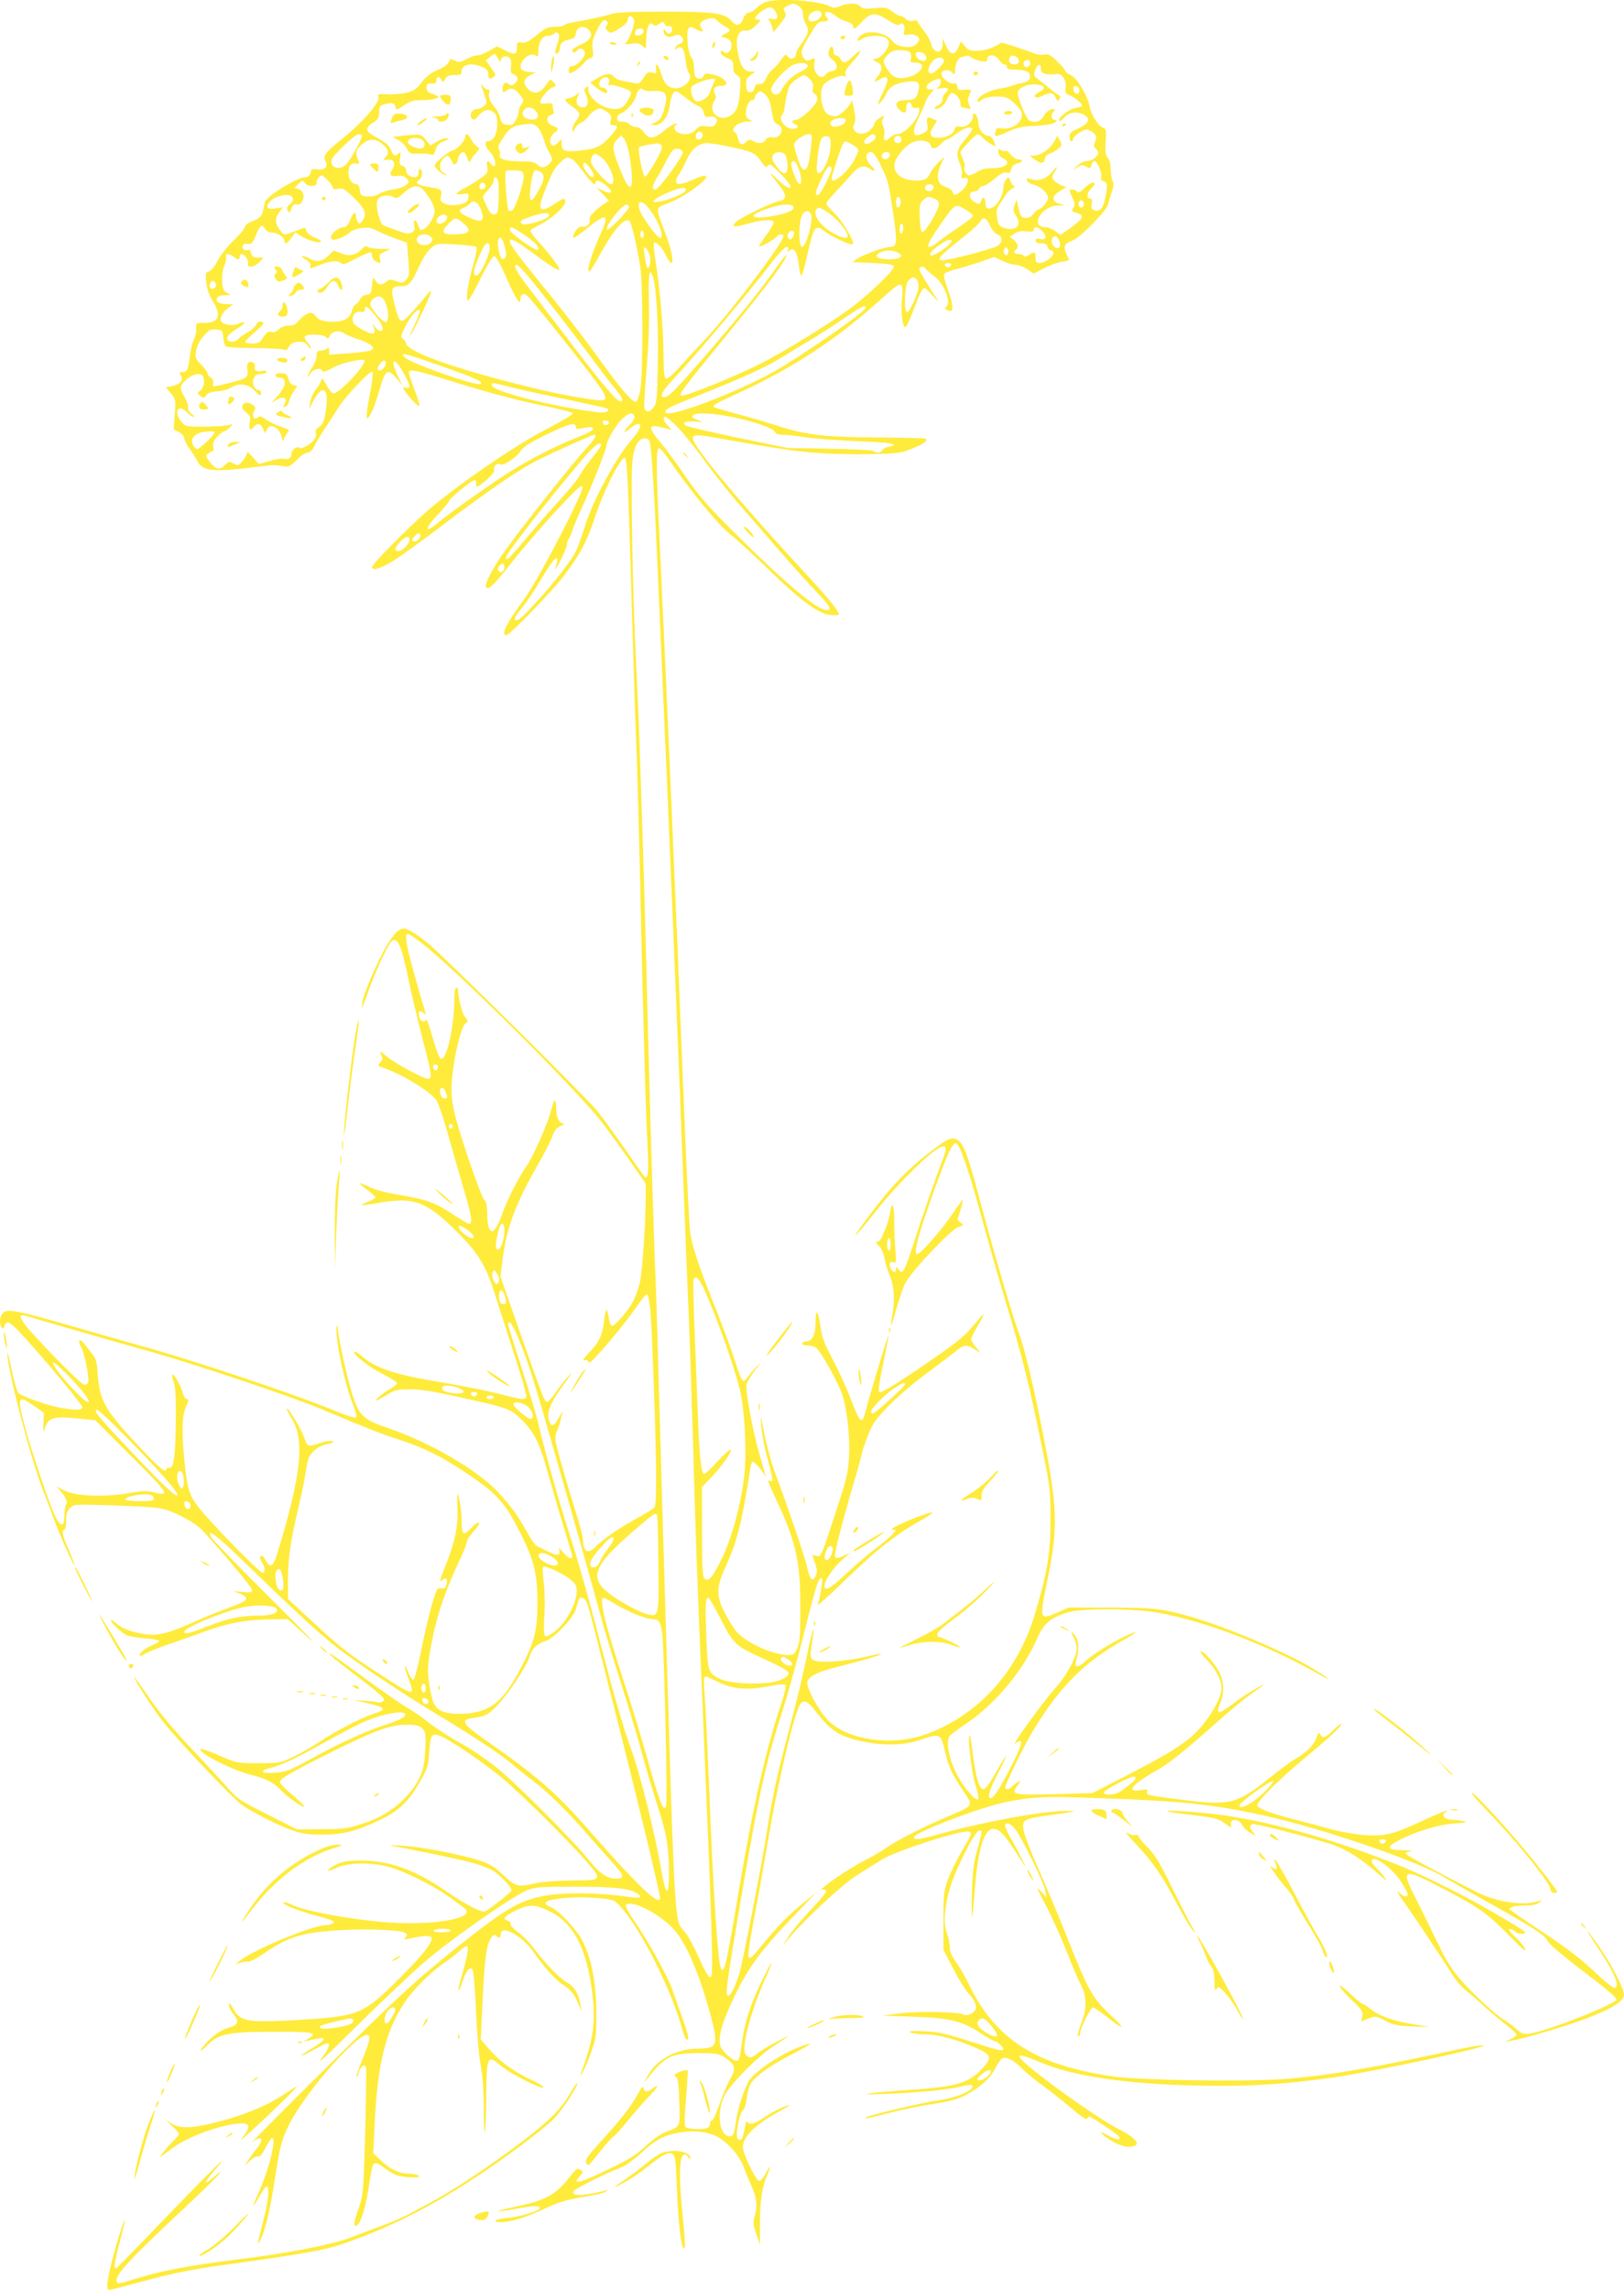 <?xml version="1.0" standalone="no"?>
<!DOCTYPE svg PUBLIC "-//W3C//DTD SVG 20010904//EN"
 "http://www.w3.org/TR/2001/REC-SVG-20010904/DTD/svg10.dtd">
<svg version="1.0" xmlns="http://www.w3.org/2000/svg"
 width="908pt" height="1280pt" viewBox="0 0 908 1280"
 preserveAspectRatio="xMidYMid meet">
<g transform="translate(0,1280) scale(0.1,-0.1)"
fill="#ffeb3b" stroke="none">
<path d="M4275 12786 c-16 -7 -39 -23 -49 -35 -11 -11 -28 -21 -38 -21 -11 0
-23 -11 -29 -27 -18 -48 -40 -54 -70 -19 -37 43 -100 51 -379 51 -181 0 -265
-4 -291 -13 -32 -11 -136 -34 -227 -49 -18 -3 -35 -9 -38 -14 -3 -5 -26 -9
-51 -9 -40 0 -53 -6 -102 -46 -43 -35 -61 -45 -83 -42 -26 4 -28 2 -28 -29 0
-40 -13 -42 -71 -12 l-40 20 -45 -26 c-24 -14 -52 -25 -62 -24 -9 2 -37 -7
-61 -20 -38 -20 -47 -21 -67 -10 -13 7 -25 10 -26 8 -2 -2 -7 -12 -13 -22 -5
-10 -33 -28 -62 -40 -36 -15 -62 -36 -85 -67 -27 -36 -43 -47 -83 -58 -28 -7
-76 -11 -108 -9 -52 3 -57 2 -51 -15 9 -30 -87 -141 -204 -235 -94 -76 -108
-94 -92 -124 17 -30 -5 -52 -46 -46 -28 5 -33 2 -38 -19 -4 -15 -14 -24 -26
-24 -50 0 -230 -112 -230 -144 0 -6 -5 -27 -10 -47 -9 -30 -18 -39 -55 -54
-27 -10 -45 -23 -45 -32 0 -9 -29 -43 -64 -77 -35 -34 -76 -86 -90 -115 -16
-31 -36 -55 -48 -59 -18 -4 -20 -10 -15 -60 4 -37 16 -71 36 -104 52 -83 36
-123 -48 -123 -45 0 -46 -1 -44 -30 2 -16 -5 -46 -14 -65 -9 -19 -19 -62 -22
-95 -8 -70 -15 -85 -42 -85 -17 0 -18 -3 -7 -20 16 -25 -5 -49 -52 -59 l-33
-6 28 -33 c27 -32 28 -36 22 -118 l-6 -84 29 -15 c17 -9 30 -24 30 -34 0 -10
13 -36 29 -58 16 -22 36 -54 45 -71 29 -56 88 -62 326 -32 98 12 102 13 152 4
33 -5 40 -2 77 35 22 23 49 41 60 41 14 0 28 14 42 43 12 23 40 70 63 104 23
34 53 81 68 105 39 63 179 211 190 200 5 -5 0 -52 -12 -113 -11 -57 -20 -115
-20 -129 1 -24 1 -24 15 -6 17 23 36 74 65 174 25 85 41 92 89 35 l32 -38 -26
52 c-48 100 -21 115 32 17 38 -69 41 -88 13 -81 -16 4 -18 2 -11 -11 17 -31
79 -97 85 -91 4 3 -9 46 -28 95 -19 49 -32 92 -30 96 10 15 47 7 217 -46 221
-69 377 -111 551 -147 77 -16 144 -33 149 -38 5 -5 -56 -42 -152 -92 -174 -90
-499 -313 -662 -455 -103 -89 -309 -298 -309 -313 0 -23 49 -9 117 33 39 24
162 113 274 198 253 192 431 314 529 363 95 48 311 145 322 145 19 0 4 -24
-58 -92 -70 -77 -346 -425 -431 -543 -76 -105 -128 -204 -115 -217 15 -15 37
5 130 122 102 129 233 278 327 375 58 60 79 76 82 63 7 -30 -249 -523 -327
-628 -99 -135 -131 -200 -99 -200 19 0 260 249 326 337 87 116 127 192 168
318 35 109 108 267 145 315 39 49 35 103 65 -895 8 -275 19 -612 25 -750 5
-137 14 -468 20 -735 14 -671 29 -1223 40 -1430 8 -167 4 -210 -19 -184 -4 5
-53 74 -108 154 -56 80 -124 174 -153 210 -54 68 -858 865 -945 936 -65 53
-115 84 -139 84 -38 0 -91 -74 -158 -221 -36 -79 -69 -164 -72 -189 -6 -50 -7
-51 41 80 45 121 110 257 128 264 32 12 52 -38 90 -224 14 -69 48 -211 75
-317 55 -209 58 -233 34 -233 -26 0 -188 88 -233 126 -39 34 -41 34 -30 10 10
-22 9 -29 -5 -45 -17 -18 -16 -19 21 -31 98 -32 256 -129 292 -178 11 -16 36
-87 56 -158 20 -71 61 -214 91 -317 52 -174 59 -217 36 -217 -5 0 -45 23 -88
52 -101 66 -145 83 -294 108 -76 12 -141 30 -173 45 -27 14 -52 23 -54 21 -3
-3 16 -19 41 -37 25 -18 46 -37 46 -41 0 -4 -18 -15 -40 -24 -23 -9 -39 -18
-38 -20 2 -2 40 3 83 11 213 38 278 14 465 -175 105 -106 150 -182 196 -330
20 -63 69 -216 109 -339 40 -124 71 -231 68 -238 -7 -19 -26 -17 -154 17 -63
16 -197 43 -299 60 -284 47 -387 81 -468 151 -19 17 -37 27 -41 24 -12 -13 84
-87 162 -126 42 -22 77 -44 77 -50 0 -5 -14 -18 -31 -27 -39 -21 -91 -63 -86
-69 3 -2 28 11 57 29 49 30 60 33 134 33 58 0 136 -13 271 -43 282 -62 290
-65 355 -131 71 -70 99 -130 150 -317 23 -82 61 -213 86 -292 24 -79 44 -147
44 -152 0 -20 -24 -9 -51 23 -24 27 -27 29 -22 10 7 -30 -14 -30 -70 -1 -23
12 -49 24 -57 28 -8 4 -31 36 -50 71 -54 98 -97 157 -169 233 -117 123 -374
272 -605 352 -146 50 -167 70 -206 190 -30 95 -79 317 -81 370 -1 18 -3 22 -6
11 -13 -51 42 -318 91 -438 14 -36 22 -67 17 -72 -5 -5 -63 14 -132 43 -186
78 -729 261 -1029 346 -146 41 -357 101 -470 134 -267 76 -317 85 -342 63 -19
-17 -24 -59 -9 -82 7 -11 10 -9 16 8 10 33 28 26 86 -36 109 -115 349 -402
349 -417 0 -19 -28 -20 -119 -5 -65 10 -216 63 -238 83 -7 7 -24 63 -37 126
-13 63 -24 107 -25 98 -4 -72 125 -572 194 -753 15 -38 45 -117 66 -175 41
-109 110 -262 115 -257 2 2 -12 39 -31 83 -36 81 -43 114 -25 114 6 0 10 23
10 50 0 38 5 55 22 72 21 21 25 21 237 14 119 -3 239 -11 266 -16 79 -16 194
-77 242 -129 128 -141 273 -314 273 -328 0 -13 -9 -15 -53 -11 l-52 5 38 -15
c57 -23 44 -40 -58 -76 -49 -18 -142 -55 -206 -84 -147 -66 -207 -79 -291 -62
-69 13 -111 32 -146 63 -12 11 -22 16 -22 11 0 -13 58 -68 87 -83 13 -6 59
-14 103 -18 44 -3 80 -10 80 -14 0 -5 -17 -16 -37 -24 -41 -17 -73 -43 -73
-58 0 -5 12 -2 26 7 14 10 76 35 137 56 62 21 163 57 226 80 118 42 224 59
373 60 l67 0 63 -57 c132 -119 104 -89 -183 197 -163 162 -301 305 -308 318
-30 57 31 12 177 -131 272 -264 403 -386 507 -470 109 -88 394 -279 600 -402
178 -107 341 -215 395 -262 25 -21 74 -61 110 -88 93 -71 198 -173 308 -300
53 -60 120 -136 149 -168 64 -70 67 -87 17 -87 -50 0 -92 29 -150 102 -79 101
-410 433 -521 522 -55 44 -147 106 -203 136 -55 30 -132 80 -170 110 -38 30
-95 70 -127 88 -32 18 -134 89 -228 158 -93 69 -178 130 -188 135 -43 24 -6
-9 126 -110 162 -124 177 -138 157 -151 -7 -4 -18 -7 -24 -5 -6 2 -40 6 -76 9
l-65 5 77 -18 c108 -24 114 -36 33 -61 -62 -20 -212 -97 -293 -152 -41 -28
-108 -66 -150 -86 -75 -36 -80 -37 -197 -37 -119 0 -120 0 -219 43 -54 24
-101 40 -104 37 -19 -19 170 -116 282 -145 84 -21 127 -43 166 -85 36 -38 118
-97 130 -93 6 2 -23 30 -62 63 -40 33 -73 67 -73 75 0 18 60 53 275 161 247
124 341 159 430 159 58 0 74 -4 91 -21 19 -19 21 -30 17 -118 -5 -111 -25
-165 -88 -242 -69 -81 -150 -135 -258 -170 -89 -30 -108 -32 -234 -33 l-137
-1 -164 83 c-155 77 -168 86 -228 154 -35 40 -115 126 -178 193 -134 142 -197
218 -280 339 -34 50 -61 87 -61 83 0 -16 116 -193 170 -260 92 -114 386 -423
434 -456 64 -44 210 -117 285 -143 50 -17 89 -22 161 -22 117 0 195 20 320 80
112 53 163 102 230 219 40 70 45 86 50 161 6 100 14 111 65 90 56 -24 218
-133 330 -223 100 -80 383 -360 489 -483 85 -98 83 -100 -81 -100 -81 -1 -165
-7 -203 -15 -107 -24 -115 -22 -185 44 -48 45 -78 64 -127 80 -105 35 -344 81
-441 85 -51 3 -78 2 -62 0 106 -18 392 -77 455 -95 41 -11 94 -31 117 -45 39
-23 103 -91 103 -111 0 -8 -106 -91 -146 -116 -18 -10 -109 36 -229 119 -168
115 -309 164 -465 165 -87 0 -120 -7 -165 -37 -39 -26 -23 -27 31 -2 62 28
188 30 284 5 89 -24 251 -104 335 -165 39 -28 79 -57 89 -65 85 -60 -187 -105
-469 -78 -211 20 -432 63 -497 97 -16 8 -35 13 -41 11 -19 -7 71 -44 171 -71
106 -28 120 -35 101 -47 -8 -5 -24 -9 -35 -9 -76 0 -409 -138 -484 -200 l-25
-20 29 10 c16 6 36 8 43 6 7 -3 43 15 80 40 144 99 214 121 418 135 155 10
346 3 378 -13 15 -8 16 -12 5 -25 -12 -14 -10 -15 17 -9 62 14 105 18 120 13
31 -12 -25 -89 -169 -232 -209 -208 -227 -215 -586 -236 -271 -15 -309 -8
-349 69 -16 29 -20 33 -21 15 0 -12 12 -36 27 -53 32 -39 24 -60 -28 -73 -40
-10 -93 -47 -131 -91 -41 -47 -33 -51 12 -6 63 63 115 74 369 74 224 1 253 -5
194 -39 l-28 -16 29 6 c87 18 89 18 84 4 -3 -8 -34 -31 -69 -51 -81 -48 -67
-50 18 -3 35 19 68 35 73 35 18 0 10 -27 -22 -71 -39 -55 -37 -53 217 197 116
114 269 258 340 321 139 122 494 371 580 407 45 19 70 21 270 21 222 0 311
-10 351 -40 31 -22 10 -27 -68 -15 -118 18 -305 23 -406 11 -169 -21 -248 -64
-531 -290 -209 -168 -289 -240 -526 -470 -186 -181 -671 -665 -629 -628 53 47
76 25 31 -30 -13 -15 -34 -44 -47 -63 l-23 -35 31 29 c17 16 37 26 45 23 10
-4 23 12 42 49 15 30 31 54 36 54 27 0 -18 -181 -76 -307 -18 -40 -32 -73 -29
-73 2 0 18 25 35 55 17 30 35 55 40 55 17 0 9 -87 -17 -186 -35 -132 -39 -159
-18 -114 30 64 53 162 79 330 32 202 38 227 82 316 91 183 396 528 442 499 14
-8 6 -41 -36 -144 -19 -45 -32 -85 -29 -88 3 -3 8 6 11 20 9 36 33 55 41 33 3
-8 1 -172 -4 -363 -10 -336 -11 -351 -36 -424 -28 -82 -31 -99 -16 -99 22 0
51 86 70 205 10 69 22 129 25 135 10 16 26 12 62 -16 18 -14 49 -32 68 -40 39
-16 150 -20 125 -4 -8 5 -28 10 -45 10 -58 0 -108 22 -158 68 l-50 47 7 150
c16 349 62 538 174 701 46 68 145 166 217 214 28 18 66 48 86 67 21 20 39 30
43 25 7 -12 -5 -75 -35 -175 -24 -81 -19 -102 6 -25 21 63 40 87 56 71 7 -7
14 -94 20 -223 5 -119 16 -256 26 -309 12 -64 18 -147 18 -251 0 -85 3 -141 6
-125 4 17 7 104 8 195 2 231 5 238 82 174 60 -50 254 -146 236 -116 -4 5 -37
24 -74 41 -94 45 -172 102 -227 167 l-48 55 11 227 c11 233 21 299 47 341 12
17 19 20 27 12 17 -17 27 -13 27 9 0 56 121 -10 183 -100 59 -85 125 -159 168
-185 42 -27 64 -56 86 -113 l14 -37 -5 37 c-8 60 -35 107 -75 127 -40 21 -122
106 -189 195 -23 31 -63 71 -87 88 -25 18 -43 38 -41 45 3 6 -4 15 -15 18 -32
10 -22 23 41 55 74 37 109 38 186 1 138 -65 213 -205 245 -456 21 -169 8 -262
-65 -460 -4 -11 2 -4 13 15 11 19 33 71 48 115 26 74 28 91 27 220 -1 163 -26
293 -74 391 -33 67 -133 175 -181 195 -61 25 -25 43 101 53 47 3 123 2 170 -3
83 -9 86 -10 123 -52 115 -129 281 -461 342 -681 8 -32 20 -58 25 -58 18 0 15
13 -83 285 -27 76 -140 278 -218 390 -27 39 -44 74 -40 78 29 29 168 -38 254
-121 76 -73 155 -253 222 -503 42 -159 35 -179 -68 -179 -123 0 -237 -60 -285
-151 l-23 -44 23 30 c93 121 133 140 289 140 96 -1 110 -3 142 -25 60 -41 64
-60 29 -122 -17 -29 -44 -94 -61 -143 -17 -50 -35 -89 -41 -87 -5 1 -10 -7
-10 -17 0 -10 -7 -22 -16 -25 -28 -11 -111 -6 -121 6 -7 9 -5 65 3 163 7 82
11 151 9 153 -6 6 -47 -6 -65 -18 -13 -9 -13 -11 0 -19 11 -8 15 -40 18 -138
5 -144 7 -138 -73 -168 -31 -12 -73 -41 -115 -80 -53 -50 -93 -75 -215 -133
-152 -74 -200 -85 -154 -36 20 21 21 27 9 34 -23 15 -24 14 -71 -45 -75 -95
-133 -125 -304 -160 -60 -13 -100 -24 -88 -24 12 -1 57 6 100 14 96 18 136 19
131 3 -6 -17 -109 -48 -185 -55 -65 -6 -88 -23 -32 -23 51 0 145 28 232 70 93
43 134 56 252 75 46 7 92 18 102 25 16 10 15 11 -7 5 -125 -31 -195 -31 -170
1 14 16 196 106 263 130 21 7 71 43 110 79 84 77 131 102 218 116 83 14 163 4
214 -26 60 -35 119 -104 143 -166 11 -30 32 -80 46 -112 28 -62 32 -109 15
-166 -9 -30 -7 -47 9 -96 l21 -60 0 122 c1 129 12 200 42 270 23 54 16 56 -11
3 -11 -22 -27 -40 -35 -40 -15 0 -74 116 -89 173 -15 63 53 135 207 219 39 21
61 36 47 32 -35 -9 -97 -41 -147 -75 -44 -31 -79 -37 -86 -16 -2 6 -7 -6 -11
-28 -11 -63 -16 -75 -32 -75 -9 0 -14 11 -14 30 0 48 21 131 35 136 7 3 15 30
19 60 3 31 13 69 22 85 20 40 112 106 233 168 56 29 101 54 101 56 0 7 -65
-15 -115 -40 -102 -50 -204 -125 -229 -168 -28 -49 -61 -153 -71 -223 -10 -73
-15 -84 -34 -84 -59 0 -77 130 -31 226 29 61 190 224 277 279 99 64 102 68 19
25 -44 -22 -92 -52 -108 -65 -34 -29 -50 -31 -68 -10 -28 33 22 228 105 417
24 54 42 98 39 98 -3 0 -32 -55 -64 -122 -60 -124 -92 -232 -106 -356 -4 -38
-12 -66 -20 -69 -19 -7 -80 43 -94 77 -17 40 0 113 54 233 91 201 161 299 376
521 l105 110 -78 -64 c-85 -69 -148 -135 -235 -243 -38 -48 -57 -66 -65 -58
-7 7 2 76 31 228 23 120 55 301 72 403 50 300 134 669 175 766 21 51 46 45 99
-25 86 -112 140 -143 290 -170 106 -19 209 -14 292 15 109 37 115 35 136 -58
20 -89 41 -135 106 -231 55 -81 57 -78 -82 -137 -138 -58 -292 -136 -346 -175
-25 -18 -74 -47 -110 -65 -71 -35 -210 -125 -250 -162 -14 -13 -21 -20 -16
-15 15 11 36 8 36 -4 0 -7 -37 -51 -82 -98 -46 -48 -103 -115 -127 -151 -42
-63 -42 -64 -6 -20 92 110 303 307 385 358 47 30 110 69 140 88 80 50 451 169
488 157 19 -7 16 -15 -40 -109 -28 -48 -63 -119 -77 -158 -24 -65 -26 -84 -26
-233 l0 -161 54 -104 c29 -57 66 -116 81 -133 37 -40 52 -72 45 -94 -7 -22
-47 -42 -65 -31 -25 16 -262 20 -360 7 l-95 -13 175 -6 c204 -7 270 -24 378
-95 36 -24 71 -43 77 -43 12 0 45 -32 45 -43 0 -14 -33 -6 -188 44 -130 42
-173 52 -252 56 -69 3 -91 2 -80 -6 8 -6 45 -11 82 -11 72 0 186 -31 296 -81
75 -33 79 -51 25 -110 -74 -81 -146 -103 -408 -120 -227 -15 -321 -29 -155
-23 188 7 367 23 438 41 66 16 83 13 63 -11 -22 -26 -110 -56 -194 -67 -74 -9
-384 -83 -396 -94 -9 -9 15 -5 129 25 63 17 173 40 244 50 100 16 141 27 187
51 82 44 136 93 165 151 14 27 32 52 40 55 23 9 64 -14 109 -59 22 -22 72 -64
112 -92 39 -28 111 -85 159 -126 53 -45 89 -70 92 -62 2 6 8 12 13 12 11 0
156 -97 165 -111 14 -24 -11 -22 -59 5 -34 18 -47 23 -37 11 8 -9 37 -30 65
-46 51 -29 98 -36 125 -19 22 14 -19 53 -100 93 -80 40 -303 193 -447 307
-143 113 -138 128 20 61 178 -76 491 -121 887 -128 283 -5 475 7 760 48 221
32 867 171 824 177 -11 2 -63 -6 -115 -17 -357 -76 -456 -96 -636 -126 -115
-20 -277 -40 -375 -46 -229 -15 -794 -6 -942 15 -431 61 -661 207 -809 516
-20 41 -52 97 -72 124 -25 35 -35 59 -35 86 0 21 -7 55 -16 76 -21 51 -13 153
20 260 36 111 136 308 160 312 21 4 21 5 -14 -123 -17 -61 -23 -115 -26 -230
-4 -178 1 -172 16 20 15 206 48 327 92 341 34 10 63 -14 119 -100 30 -46 60
-91 67 -102 22 -34 -29 69 -69 138 -22 36 -39 74 -39 82 0 26 26 18 55 -16 35
-41 163 -303 170 -348 l6 -35 -32 35 c-27 30 -24 20 29 -80 33 -63 86 -180
117 -260 31 -80 68 -165 81 -189 28 -51 31 -124 8 -186 -27 -73 -33 -95 -23
-95 5 0 9 8 9 18 0 26 58 142 71 142 6 0 39 -22 73 -49 103 -82 116 -77 23 9
-101 95 -122 132 -253 463 -41 103 -109 265 -151 359 -42 94 -78 190 -81 214
-6 56 1 59 178 83 119 17 127 19 70 20 -124 1 -446 -56 -695 -124 -134 -37
-165 -42 -165 -24 0 26 367 167 515 197 151 30 205 33 515 22 465 -16 629 -33
917 -95 329 -71 877 -259 1023 -350 19 -12 130 -75 245 -140 260 -146 312
-180 330 -216 8 -15 75 -73 148 -129 174 -132 231 -180 235 -195 5 -22 -379
-175 -480 -190 -43 -6 -48 -5 -84 28 -22 19 -50 40 -62 46 -42 22 -181 151
-249 230 -49 57 -81 109 -129 211 -36 74 -90 185 -122 247 -84 165 -71 167
188 31 168 -89 224 -129 338 -246 71 -73 99 -97 90 -76 -7 16 -33 48 -57 69
-24 22 -38 41 -32 43 7 2 20 -3 31 -13 10 -9 30 -15 47 -13 25 3 15 11 -82 69
-207 125 -454 250 -637 323 -383 151 -766 254 -1047 281 -228 23 -313 17 -111
-6 151 -18 168 -22 207 -49 34 -25 40 -27 36 -11 -10 40 46 38 64 -2 6 -12 26
-31 44 -41 34 -19 34 -19 17 1 -21 23 -23 42 -5 48 12 5 274 -62 433 -110 85
-26 172 -81 274 -171 41 -37 49 -42 33 -19 -12 17 -33 41 -47 54 -14 14 -26
30 -26 38 0 43 107 -30 160 -109 22 -33 40 -67 40 -74 0 -21 -20 -17 -49 9
-15 14 -9 0 18 -38 66 -93 233 -343 275 -412 20 -34 56 -77 79 -95 23 -18 73
-62 112 -97 38 -35 94 -81 122 -103 29 -22 53 -45 53 -50 0 -5 -15 -16 -32
-24 l-33 -15 40 6 c62 10 302 81 403 119 157 60 222 100 222 137 0 32 -61 154
-127 252 -36 53 -70 100 -75 103 -6 4 17 -33 49 -82 101 -149 136 -234 98
-234 -9 0 -62 43 -118 97 -72 68 -154 130 -284 216 -101 66 -183 123 -183 127
0 12 40 20 96 20 31 0 58 6 70 16 19 15 19 16 -1 9 -87 -29 -238 -7 -355 53
-239 122 -390 204 -390 212 0 5 12 11 28 13 15 2 -6 5 -45 6 -88 1 -95 16 -25
53 90 49 222 90 312 96 63 4 77 8 55 13 -16 4 -47 7 -68 8 -40 1 -61 26 -36
42 37 23 -16 4 -121 -45 -166 -77 -214 -90 -324 -83 -50 3 -134 17 -186 31
-52 15 -153 42 -225 60 -129 34 -195 60 -195 76 0 26 131 154 295 289 110 91
175 152 175 165 0 6 -19 -9 -43 -32 -47 -46 -61 -51 -75 -26 -8 14 -11 11 -21
-18 -13 -40 -58 -85 -121 -121 -25 -14 -90 -62 -145 -107 -178 -143 -219 -153
-480 -120 -199 25 -208 27 -201 47 5 12 -2 13 -39 7 -86 -12 -43 35 106 119
57 32 168 122 324 262 66 59 149 128 185 153 106 74 99 75 -20 3 -14 -8 -51
-35 -82 -58 -79 -60 -93 -57 -63 14 20 48 19 109 -4 159 -22 49 -87 124 -107
124 -7 0 7 -20 32 -45 50 -51 84 -114 84 -160 0 -70 -98 -219 -188 -288 -75
-57 -141 -96 -355 -207 l-179 -92 -213 -6 c-234 -5 -244 -3 -205 50 20 27 20
29 3 19 -11 -5 -25 -17 -33 -25 -14 -17 -40 -22 -40 -7 0 18 108 238 155 316
150 248 290 388 508 509 70 39 86 53 40 35 -65 -25 -202 -106 -246 -147 -54
-49 -73 -47 -57 8 15 54 12 102 -10 130 -23 30 -26 23 -5 -16 8 -16 15 -41 15
-57 0 -47 -54 -149 -115 -217 -79 -89 -269 -352 -225 -312 8 6 18 12 22 12 18
0 5 -38 -52 -150 -62 -120 -94 -170 -111 -170 -21 0 -6 49 46 149 63 120 48
109 -23 -16 -56 -101 -74 -107 -97 -30 -8 28 -20 95 -26 147 -6 52 -13 97 -16
100 -16 14 8 -203 30 -273 15 -46 21 -80 15 -83 -17 -11 -90 78 -126 155 -41
86 -54 178 -29 202 8 8 56 43 107 78 154 108 304 291 379 463 36 84 74 116
171 146 77 24 376 23 508 -2 265 -49 603 -178 890 -340 92 -53 75 -35 -30 30
-136 84 -477 229 -671 285 -166 48 -216 54 -462 54 l-230 0 -64 -28 c-99 -44
-100 -39 -56 174 62 299 59 405 -21 814 -57 288 -105 490 -138 576 -33 88
-144 466 -207 704 -69 260 -95 338 -124 365 -32 30 -57 23 -142 -41 -142 -107
-236 -204 -361 -370 -126 -168 -94 -143 47 36 43 55 124 144 179 199 163 162
228 193 188 88 -40 -101 -117 -324 -162 -464 -25 -81 -52 -155 -60 -165 -13
-17 -15 -17 -29 1 -13 17 -15 18 -15 3 0 -23 -17 -21 -30 3 -13 25 -4 44 17
35 14 -5 15 4 10 62 -4 38 -7 112 -7 166 0 100 -12 122 -24 45 -4 -23 -13 -56
-20 -72 -7 -17 -18 -43 -24 -58 -7 -16 -18 -28 -26 -28 -11 0 -8 -7 8 -23 14
-14 27 -42 31 -68 4 -24 16 -64 26 -88 27 -61 34 -137 20 -216 -7 -37 -10 -69
-8 -71 2 -2 15 40 30 94 15 53 36 115 47 137 30 63 255 302 297 316 34 11 34
11 14 26 -12 8 -19 17 -17 21 9 16 35 115 28 107 -5 -6 -33 -45 -62 -88 -55
-81 -175 -217 -191 -217 -26 0 10 130 121 430 52 141 76 190 94 190 23 0 73
-150 166 -492 28 -103 82 -292 121 -420 86 -286 124 -438 191 -767 51 -249 52
-260 52 -426 0 -188 -19 -297 -90 -535 -98 -321 -324 -566 -619 -667 -182 -62
-416 -29 -527 74 -61 58 -139 204 -122 230 19 31 67 52 175 79 130 32 241 65
236 70 -2 3 -42 -5 -88 -16 -114 -27 -268 -37 -292 -18 -18 13 -18 20 -7 92
20 132 5 94 -29 -71 -18 -87 -52 -232 -76 -323 -89 -336 -113 -440 -149 -670
-32 -198 -131 -708 -152 -780 -21 -72 -52 -132 -65 -124 -14 8 -7 60 71 524
104 609 140 774 241 1087 28 87 82 281 119 432 65 258 80 304 96 288 6 -6 -11
-111 -24 -146 -3 -9 66 53 154 138 173 168 281 253 412 327 47 26 81 49 75 51
-12 4 -145 -47 -202 -77 -25 -13 -30 -19 -17 -20 18 0 18 -2 -5 -26 -13 -15
-58 -53 -101 -85 -42 -32 -114 -95 -161 -139 -84 -79 -117 -97 -117 -62 0 28
52 104 101 146 l44 38 -38 -18 c-24 -11 -41 -14 -47 -8 -9 9 27 154 114 452
20 68 36 128 36 133 0 5 14 46 31 91 27 70 43 93 113 166 44 46 135 125 201
174 66 49 142 107 169 128 55 46 68 48 115 19 l34 -21 -26 32 c-15 17 -27 38
-27 45 0 8 16 40 35 72 46 76 44 86 -4 26 -66 -82 -109 -117 -325 -263 -147
-100 -212 -138 -219 -131 -8 8 -1 55 22 162 17 83 31 153 29 155 -4 3 -104
-329 -128 -423 -20 -79 -31 -69 -85 72 -20 55 -64 151 -97 213 -48 90 -62 127
-70 185 -12 93 -28 110 -28 31 0 -74 -16 -108 -53 -112 -33 -4 -26 -22 9 -22
14 0 33 -4 43 -10 26 -13 129 -198 152 -270 27 -89 42 -231 36 -345 -5 -86
-14 -125 -67 -285 -92 -281 -88 -273 -116 -266 l-23 6 16 -46 c12 -36 13 -51
4 -71 -17 -38 -33 -23 -47 43 -12 57 -107 337 -181 534 -19 52 -46 149 -59
215 -22 112 -23 115 -18 45 4 -41 17 -115 31 -165 37 -139 39 -149 19 -142
-18 7 -18 7 48 -135 98 -214 121 -321 121 -573 0 -157 -3 -196 -17 -227 -15
-33 -21 -38 -51 -38 -87 0 -239 70 -292 134 -18 23 -47 70 -65 106 -46 92 -45
140 8 255 64 140 93 256 138 553 3 17 8 32 13 32 9 0 43 -37 60 -65 l12 -20
-4 20 c-3 11 -16 60 -31 109 -35 118 -80 359 -72 388 3 13 24 48 46 78 36 47
37 50 8 20 -18 -19 -40 -46 -49 -59 -8 -14 -20 -21 -26 -18 -7 4 -26 53 -43
110 -18 56 -64 181 -102 277 -92 228 -135 356 -148 433 -5 34 -19 292 -30 572
-48 1213 -101 2444 -140 3261 -22 451 -23 559 -4 559 6 0 33 -31 59 -70 117
-171 268 -355 338 -411 40 -32 140 -123 222 -204 175 -170 271 -240 339 -247
27 -3 46 -2 46 4 0 19 -61 93 -188 230 -304 328 -547 612 -611 716 -37 60 -23
65 126 38 344 -61 408 -70 538 -81 77 -7 217 -10 310 -8 159 3 174 6 238 32
66 28 85 41 73 54 -4 3 -127 6 -274 7 -303 2 -397 14 -570 70 -59 19 -158 48
-221 64 -62 17 -116 33 -119 36 -10 9 10 21 138 79 307 141 555 304 803 530
112 101 119 101 110 -5 -7 -79 4 -162 19 -157 6 2 26 42 43 89 36 97 52 129
64 129 5 0 28 -21 50 -47 38 -43 36 -39 -19 46 -33 51 -60 99 -60 107 0 17 26
18 37 1 4 -6 25 -25 47 -41 57 -43 98 -151 65 -172 -8 -5 -6 -10 5 -16 41 -23
41 19 1 128 -13 34 -20 66 -16 73 5 7 40 20 79 30 38 10 100 29 136 42 l65 23
46 -22 c25 -12 58 -22 74 -22 15 0 44 -11 64 -24 l36 -25 59 30 c32 17 77 33
100 36 24 3 41 8 40 12 -37 70 -34 88 18 106 41 14 192 167 199 202 4 15 13
47 21 70 11 31 12 47 5 62 -6 11 -11 41 -11 66 0 29 -6 52 -16 63 -13 13 -15
30 -12 89 4 65 3 73 -14 79 -25 8 -66 71 -74 114 -12 64 -71 164 -107 180 -17
8 -32 20 -32 26 0 5 -20 29 -45 52 -36 35 -49 42 -71 37 -14 -3 -41 0 -60 8
-19 8 -66 24 -105 37 l-71 22 -43 -22 c-25 -13 -64 -23 -93 -24 -41 -1 -52 3
-71 25 l-23 27 -14 -32 c-21 -47 -46 -46 -68 6 l-20 43 0 -33 c-2 -57 -53 -52
-66 6 -3 15 -21 47 -40 71 -19 24 -35 48 -35 53 0 4 -11 6 -25 2 -16 -4 -30 0
-40 10 -9 9 -22 16 -29 16 -7 0 -28 11 -46 25 -32 24 -41 25 -100 19 -54 -5
-68 -3 -79 10 -17 20 -68 21 -112 2 -25 -10 -39 -11 -53 -4 -69 37 -307 52
-371 24z m193 -22 c14 -10 22 -25 22 -45 0 -16 7 -41 16 -54 20 -31 13 -60
-26 -110 -16 -21 -30 -46 -30 -57 0 -26 -30 -35 -46 -14 -11 16 -14 14 -37
-19 -14 -20 -35 -44 -47 -52 -12 -9 -28 -31 -36 -49 -11 -25 -20 -34 -38 -34
-18 0 -25 -6 -28 -22 -2 -15 -10 -23 -23 -23 -16 0 -21 8 -23 36 -3 30 2 41
24 58 l27 21 -25 0 c-33 0 -55 26 -67 80 -24 102 -9 155 41 149 15 -2 34 8 55
29 28 28 29 32 11 32 -27 0 -18 20 22 48 42 28 56 28 76 -3 20 -31 10 -48 -25
-41 -14 4 -21 3 -15 -1 5 -4 14 -23 20 -41 l9 -32 37 46 c31 38 36 50 27 66
-6 11 -9 21 -7 22 11 10 45 25 53 26 6 0 21 -7 33 -16z m125 -38 c7 -18 -24
-46 -51 -46 -15 0 -22 6 -22 20 0 33 62 55 73 26z m87 -21 c8 -7 32 -18 53
-25 20 -6 37 -18 37 -26 0 -23 12 -17 51 26 46 51 77 52 146 6 34 -22 55 -30
61 -24 18 18 34 -2 28 -33 -5 -27 -4 -28 24 -22 29 5 60 -9 60 -28 0 -5 -8
-17 -19 -28 -25 -25 -108 -14 -130 18 -33 50 -144 68 -182 30 -26 -26 -18 -36
13 -15 25 18 99 21 129 6 10 -6 19 -18 19 -28 0 -30 -38 -81 -66 -88 l-27 -7
27 -14 c31 -16 33 -41 6 -76 -28 -35 -25 -41 10 -20 48 28 54 7 20 -66 -17
-34 -30 -65 -30 -68 0 -15 33 24 45 53 16 38 52 59 115 67 60 8 75 -2 66 -44
-9 -48 -23 -59 -73 -59 -51 0 -65 -20 -38 -50 26 -28 44 -25 42 6 -2 32 22 45
30 16 3 -14 11 -18 24 -15 13 4 19 0 19 -11 0 -47 -81 -136 -124 -136 -13 0
-31 -9 -41 -20 -22 -24 -39 -16 -31 16 3 12 1 35 -6 49 -9 20 -9 31 0 45 11
18 10 18 -18 2 -16 -9 -31 -26 -32 -36 -2 -10 -15 -28 -30 -39 -45 -34 -108
-1 -81 42 7 12 7 36 -2 81 -7 36 -13 57 -14 48 -2 -26 -65 -88 -90 -88 -12 0
-31 4 -41 10 -37 20 -53 126 -25 167 18 25 98 58 116 47 9 -5 10 -2 6 10 -5
13 6 33 38 68 55 61 60 87 7 35 -43 -42 -57 -45 -72 -17 -6 11 -17 20 -25 20
-9 0 -15 10 -15 25 0 33 -18 32 -26 -1 -5 -21 -1 -31 21 -48 33 -27 31 -59 -5
-64 -14 -2 -29 -10 -33 -18 -22 -39 -73 8 -64 60 5 34 5 35 -20 23 -21 -9 -27
-8 -39 8 -21 29 -18 41 32 126 41 69 50 79 75 79 31 0 36 9 18 27 -6 6 -8 16
-5 22 8 12 36 1 66 -24z m-1135 -18 c6 -23 -29 -115 -49 -130 -6 -5 8 -5 32
-2 34 6 48 3 63 -11 10 -9 19 -15 20 -13 0 2 2 30 3 62 3 62 18 89 37 70 9 -9
18 -8 35 4 22 14 24 14 30 -1 4 -10 13 -15 21 -12 18 7 29 -22 14 -37 -10 -9
-16 -8 -27 7 -11 16 -14 17 -14 4 0 -28 27 -42 56 -29 20 9 30 9 40 0 20 -16
17 -37 -5 -44 -11 -3 -22 -13 -25 -22 -5 -13 -4 -14 9 -3 24 20 42 -3 48 -66
3 -30 11 -62 17 -70 20 -23 3 -60 -34 -78 -57 -27 -102 1 -121 77 -12 46 -35
64 -27 21 4 -25 3 -26 -21 -20 -23 5 -30 1 -49 -29 -19 -30 -27 -35 -48 -30
-14 3 -43 8 -65 12 -22 3 -46 15 -54 25 -16 23 -47 18 -99 -14 l-32 -20 36
-29 c40 -32 67 -38 58 -14 -4 8 -15 15 -25 15 -23 0 -26 32 -4 50 22 18 48 5
40 -21 -5 -15 -4 -19 4 -15 11 7 97 -19 115 -35 9 -8 6 -17 -22 -64 -21 -34
-57 -43 -112 -26 -47 14 -100 66 -100 98 0 21 -3 23 -14 14 -12 -10 -12 -16 1
-41 17 -35 9 -70 -16 -70 -31 0 -46 26 -32 57 l12 26 -25 -17 c-14 -9 -32 -16
-41 -16 -26 0 -16 -19 25 -46 45 -30 49 -45 20 -81 -11 -14 -20 -35 -20 -47 1
-19 2 -18 15 6 8 15 24 30 35 33 11 4 28 18 37 31 9 14 28 31 43 39 23 12 30
11 59 -7 27 -18 31 -25 26 -49 -6 -25 -3 -29 14 -29 29 0 26 -13 -10 -55 -55
-62 -84 -77 -171 -86 -90 -10 -108 -4 -108 39 l0 25 -23 -22 c-21 -19 -26 -20
-36 -7 -14 16 0 54 25 69 21 12 17 22 -16 34 -36 14 -42 52 -9 60 12 4 18 11
15 20 -3 8 -6 22 -6 32 0 14 -7 16 -35 13 -22 -3 -35 0 -35 7 0 20 44 73 69
82 23 9 23 10 6 29 -18 20 -18 20 -35 -5 -38 -58 -74 -68 -109 -31 -29 31 -24
57 14 76 l30 15 -38 3 c-22 2 -40 9 -44 18 -15 41 52 99 83 73 12 -9 14 -4 14
28 0 47 23 83 54 83 12 0 27 5 34 12 9 9 15 9 23 1 8 -8 7 -24 -5 -59 -9 -26
-14 -49 -12 -52 9 -8 26 9 26 26 0 28 16 44 51 51 28 6 35 12 39 36 6 38 47
46 74 16 25 -27 7 -57 -50 -82 -24 -11 -44 -23 -44 -28 0 -17 14 -20 25 -4 15
20 45 10 45 -15 0 -25 -47 -72 -71 -72 -12 0 -19 -7 -19 -20 0 -11 2 -20 4
-20 14 0 59 31 76 53 11 14 29 29 40 32 17 5 19 12 14 49 -5 31 -1 55 14 87
30 66 48 87 63 72 9 -9 9 -16 1 -26 -9 -11 -8 -18 6 -30 16 -15 21 -14 65 14
30 19 47 36 47 49 0 27 28 25 35 -3z m466 -3 c7 -8 25 -22 41 -30 35 -18 35
-27 1 -44 -25 -12 -26 -14 -8 -18 30 -6 45 -22 45 -47 0 -32 -25 -51 -45 -35
-12 10 -15 10 -15 -4 0 -9 16 -22 35 -30 31 -13 35 -19 35 -50 0 -26 6 -38 21
-47 20 -10 21 -17 16 -92 -6 -88 -24 -125 -71 -142 -58 -20 -106 38 -73 89 11
16 12 27 5 40 -15 27 -2 46 32 46 63 0 22 52 -52 65 -30 6 -39 4 -44 -9 -8
-21 -40 -21 -48 0 -3 9 -6 32 -6 52 0 19 -7 43 -15 52 -19 21 -30 139 -16 160
9 13 14 13 42 -3 35 -19 49 -16 30 7 -15 18 -7 34 23 46 32 13 52 12 67 -6z
m-413 -61 c-4 -22 -48 -31 -48 -10 0 19 10 27 32 27 13 0 18 -6 16 -17z m1490
-116 c6 -7 9 -23 5 -35 -5 -19 -1 -22 25 -22 67 0 38 -60 -40 -81 -55 -14 -86
-4 -115 40 -29 43 -29 56 2 86 18 19 35 25 68 25 25 0 49 -6 55 -13z m80 -9
c18 -18 15 -38 -6 -38 -21 0 -42 18 -42 37 0 16 32 17 48 1z m-2384 -25 c10
-18 15 -22 16 -12 0 22 29 32 47 17 10 -8 14 -24 10 -50 -4 -30 -1 -38 13 -43
27 -9 31 -31 10 -50 -16 -14 -23 -15 -34 -6 -20 17 -36 5 -36 -26 0 -19 3 -23
13 -15 32 25 52 22 80 -13 26 -33 27 -37 13 -57 -9 -12 -16 -31 -16 -41 0 -10
-7 -32 -16 -48 -13 -25 -20 -30 -46 -27 -27 3 -33 8 -41 38 -5 19 -17 44 -27
55 -28 32 -42 64 -35 85 4 14 2 20 -9 20 -8 0 -20 8 -25 18 -15 25 -13 11 4
-38 8 -23 15 -46 15 -51 0 -16 -32 -39 -55 -39 -27 0 -44 -35 -25 -54 9 -8 17
-5 33 15 30 35 55 43 83 24 20 -13 24 -24 24 -70 0 -56 -22 -95 -54 -95 -20 0
-14 -30 11 -56 24 -24 40 -70 28 -82 -3 -4 -12 1 -19 11 -19 25 -28 21 -22
-10 3 -16 2 -33 -2 -40 -10 -15 -72 -57 -122 -83 -54 -28 -61 -43 -16 -35 32
6 36 5 36 -13 0 -11 -6 -24 -12 -30 -23 -18 -87 -25 -118 -12 -27 11 -30 16
-24 45 6 36 4 38 -71 50 -22 3 -47 10 -55 16 -13 8 -13 11 3 23 19 14 23 51 7
61 -6 4 -10 -5 -10 -19 0 -20 -5 -26 -23 -26 -27 0 -47 17 -47 41 0 9 -9 19
-20 22 -16 4 -18 11 -13 43 5 32 3 37 -8 27 -20 -20 -29 -16 -44 20 -10 25
-30 42 -75 66 -69 37 -74 54 -23 86 27 17 32 26 33 57 0 34 3 38 33 46 39 11
55 6 59 -18 3 -17 7 -16 46 11 34 23 54 29 95 29 56 0 97 8 97 19 0 4 -15 11
-32 16 -26 8 -33 15 -33 35 0 21 4 25 28 23 21 -1 27 3 27 18 0 23 16 25 28 2
9 -14 11 -14 21 5 9 17 21 22 51 22 32 0 40 4 40 18 0 42 51 54 115 28 27 -12
35 -21 35 -40 0 -28 6 -31 30 -16 11 7 12 13 5 23 -5 8 -19 27 -29 42 l-20 28
23 18 c29 24 28 24 45 -8z m2651 3 c21 -14 84 -27 83 -17 -4 39 43 43 68 6 9
-14 23 -25 30 -25 8 0 14 -7 14 -15 0 -11 13 -15 54 -15 57 0 80 -15 74 -47
-2 -12 -17 -21 -43 -27 -22 -4 -49 -12 -60 -16 -11 -5 -40 -11 -64 -15 -49 -6
-117 -40 -125 -62 -7 -17 4 -16 28 2 12 9 42 15 78 15 52 0 62 -3 97 -35 21
-19 41 -43 43 -53 13 -49 -46 -97 -108 -90 -19 2 -34 1 -34 -3 0 -4 -3 -14 -6
-23 -9 -23 12 -20 76 10 38 18 75 27 120 29 89 4 130 11 143 24 8 8 6 11 -6
11 -20 0 -23 30 -5 48 8 8 9 12 1 12 -25 0 -44 -14 -59 -41 -15 -29 -53 -39
-81 -21 -16 10 -63 124 -63 152 0 27 52 52 102 48 52 -4 59 -22 17 -43 -21
-11 -28 -20 -21 -27 6 -6 20 -4 40 6 43 22 61 20 74 -9 10 -23 13 -24 21 -9 7
13 7 19 -2 22 -7 2 -32 20 -56 41 -24 20 -54 43 -66 52 -19 13 -21 19 -12 44
12 37 33 45 33 12 0 -19 6 -26 31 -31 17 -3 41 -3 54 0 31 8 59 -33 53 -77 -4
-26 -1 -32 21 -41 27 -10 71 -46 71 -58 0 -4 -17 -10 -38 -14 -38 -6 -103 -59
-89 -72 4 -4 16 5 28 19 24 32 80 37 117 11 31 -21 14 -50 -44 -74 -35 -16
-44 -24 -44 -45 0 -14 5 -25 10 -25 6 0 10 6 10 14 0 8 17 24 37 36 32 19 40
20 61 8 31 -16 37 -33 24 -63 -8 -18 -8 -26 4 -35 8 -7 14 -17 14 -23 0 -21
-34 -47 -61 -47 -16 0 -40 -11 -56 -26 l-28 -25 27 16 c20 13 31 14 47 6 26
-15 28 -14 34 9 3 11 10 20 16 20 15 0 44 -67 38 -89 -3 -13 1 -21 14 -24 22
-6 23 -25 8 -96 -12 -57 -29 -76 -60 -66 -17 6 -20 12 -15 36 4 22 2 29 -9 29
-22 0 -18 34 5 55 11 10 20 22 20 27 0 17 -25 7 -58 -24 -23 -22 -36 -29 -39
-20 -5 12 -43 18 -43 6 0 -3 8 -22 17 -41 13 -28 14 -39 4 -54 -9 -15 -9 -20
1 -23 43 -13 49 -18 46 -32 -2 -9 -29 -34 -61 -57 l-58 -40 -29 21 c-16 12
-40 22 -53 22 -92 0 -26 119 66 121 l42 1 -32 9 c-45 13 -44 43 3 71 l36 21
-29 12 c-15 7 -34 19 -42 28 -11 14 -11 21 3 42 24 36 19 41 -9 7 -35 -42 -79
-58 -117 -44 -25 9 -29 8 -26 -6 2 -9 18 -20 38 -24 38 -10 80 -49 80 -75 0
-18 -38 -63 -53 -63 -5 0 -18 -11 -29 -26 -14 -17 -28 -24 -46 -22 -22 3 -28
10 -37 53 l-11 50 -11 -31 c-9 -26 -8 -36 9 -62 35 -55 -6 -89 -76 -63 -19 8
-26 19 -31 55 -6 37 -3 50 16 78 13 18 29 42 35 53 6 11 22 26 35 32 13 7 18
13 11 13 -7 0 -17 12 -23 28 -10 26 -11 26 -25 8 -8 -11 -14 -30 -14 -43 0
-38 -26 -90 -54 -108 -30 -20 -46 -13 -46 20 0 30 -16 41 -23 15 -6 -25 -18
-25 -48 -2 -26 22 -20 52 10 52 10 0 21 7 25 15 3 8 13 15 22 15 9 0 38 18 65
41 34 28 54 39 68 34 14 -4 20 0 25 20 5 18 15 27 36 32 32 6 32 23 0 23 -10
0 -28 12 -39 27 -12 14 -24 23 -27 20 -4 -4 -15 -2 -26 4 -17 9 -19 8 -16 -13
2 -13 13 -27 26 -33 50 -22 16 -55 -57 -55 -39 0 -65 -6 -86 -20 -16 -11 -38
-20 -47 -20 -16 0 -35 36 -24 47 3 3 -1 21 -9 40 -8 20 -15 38 -15 42 0 12 85
101 96 101 6 0 19 -9 30 -21 10 -12 31 -27 46 -35 l26 -14 -11 30 c-7 18 -19
30 -29 30 -29 0 -58 37 -58 74 0 18 -7 39 -15 46 -13 10 -15 9 -15 -9 0 -33
-37 -64 -70 -59 -23 3 -30 0 -34 -17 -7 -26 -45 -45 -92 -45 -44 0 -52 20 -26
62 l21 33 -25 12 c-29 14 -38 3 -29 -37 5 -25 2 -31 -25 -45 -58 -30 -66 4
-21 93 15 31 32 68 36 82 4 14 17 35 28 48 l20 22 -21 0 c-32 0 -27 27 8 45
16 8 34 15 40 15 17 0 11 -38 -7 -49 -14 -8 -8 -9 20 -4 39 6 48 -5 22 -27 -8
-7 -15 -22 -15 -35 0 -14 -10 -26 -27 -35 -16 -7 -23 -15 -16 -17 21 -8 53 17
68 52 7 19 19 35 26 35 21 0 49 -32 49 -57 0 -12 3 -23 8 -23 4 0 17 -3 30 -6
21 -6 22 -5 11 20 -9 20 -9 32 -1 51 17 36 16 36 -25 33 -33 -3 -38 0 -41 19
-2 14 -8 20 -17 17 -16 -7 -61 21 -69 43 -12 31 32 43 58 17 15 -14 16 -13 16
10 0 41 17 74 42 79 13 2 25 5 28 6 3 0 14 -5 25 -13z m255 -1 c15 -18 5 -35
-20 -35 -22 0 -34 15 -26 35 7 19 30 19 46 0z m-412 -12 c5 -16 -51 -73 -72
-73 -23 0 -20 32 5 64 22 28 59 32 67 9z m482 -18 c0 -7 -7 -16 -15 -19 -20
-7 -33 23 -14 34 16 10 29 4 29 -15z m-1243 -12 c3 -7 -16 -22 -41 -34 -46
-21 -89 -64 -109 -107 -14 -29 -51 -26 -55 5 -4 25 62 103 113 135 32 20 86
21 92 1z m12 -77 c16 -17 20 -30 16 -48 -5 -18 -2 -27 9 -31 9 -4 16 -17 16
-31 0 -29 -91 -116 -121 -116 -23 0 -25 -15 -4 -24 26 -9 17 -26 -14 -26 -40
0 -80 52 -59 77 7 9 14 28 15 42 2 29 17 98 27 121 8 17 66 60 82 60 6 0 21
-11 33 -24z m-531 -3 c-13 -27 -27 -60 -32 -75 -7 -25 -52 -51 -74 -44 -19 6
-36 61 -25 80 15 24 142 62 131 39z m2037 -58 c0 -28 -29 -25 -33 3 -3 19 0
23 15 20 10 -2 18 -12 18 -23z m-2393 -4 c83 5 96 -12 72 -99 -14 -49 -22 -62
-48 -75 l-31 -16 27 0 c39 -1 74 46 83 111 7 51 19 78 35 78 5 0 30 -17 57
-39 27 -21 59 -41 70 -45 13 -4 24 -19 28 -35 5 -24 10 -27 35 -23 35 5 50
-19 29 -44 -9 -12 -23 -14 -49 -10 -31 5 -41 1 -60 -19 -25 -27 -67 -33 -101
-15 -22 12 -25 36 -6 43 7 4 6 6 -4 6 -9 1 -39 -17 -65 -39 -58 -48 -85 -50
-114 -10 -13 19 -30 30 -44 30 -13 0 -29 7 -36 15 -7 8 -25 15 -41 15 -22 0
-29 5 -29 19 0 11 9 22 19 26 29 9 78 63 86 94 10 39 25 54 41 40 7 -6 28 -10
46 -8z m638 -21 c20 -20 26 -36 38 -110 5 -33 13 -48 30 -55 44 -20 17 -82
-32 -73 -15 3 -27 -1 -35 -14 -13 -21 -43 -23 -71 -6 -15 10 -22 9 -39 -6 -24
-22 -37 -15 -46 24 -4 17 -11 30 -16 30 -5 0 -9 6 -9 14 0 23 40 46 80 47 31
0 32 1 13 9 -15 6 -23 18 -23 34 0 37 18 76 35 76 8 0 15 6 15 13 0 14 20 37
32 37 4 0 17 -9 28 -20z m-1285 -90 c25 -28 13 -52 -26 -48 -39 4 -59 29 -40
52 18 22 44 20 66 -4z m1733 -57 c-4 -22 -64 -41 -80 -25 -18 18 10 42 49 42
27 0 34 -4 31 -17z m-1721 -35 c12 -13 26 -42 33 -66 6 -23 20 -58 32 -77 17
-29 18 -38 7 -51 -26 -32 -49 -37 -72 -16 -18 17 -36 20 -98 20 -83 0 -124 14
-115 39 4 9 2 21 -4 28 -8 10 -4 23 14 51 49 77 62 84 162 92 11 1 30 -8 41
-20z m2428 -7 c3 -5 -13 -30 -35 -56 -50 -58 -57 -85 -35 -135 10 -21 15 -51
13 -65 -5 -21 -2 -25 13 -20 33 11 24 -39 -12 -69 -36 -31 -46 -32 -53 -8 -3
10 -21 22 -38 27 -47 14 -57 57 -29 121 l22 49 -35 -34 c-19 -18 -40 -47 -47
-62 -14 -34 -42 -44 -105 -36 -57 6 -94 38 -94 82 0 38 59 111 104 130 41 17
93 8 99 -16 7 -26 29 -24 57 6 13 14 28 25 33 25 6 0 25 11 43 25 50 38 88 52
99 36z m-1508 -45 c-9 -23 -37 -20 -37 3 0 21 20 33 34 20 5 -4 6 -15 3 -23z
m-1904 8 c8 -8 -57 -129 -86 -161 -36 -40 -97 -20 -82 26 7 24 131 141 149
141 7 0 16 -3 19 -6z m2512 -58 c-11 -100 -19 -131 -37 -134 -11 -2 -22 14
-37 59 -12 35 -21 71 -21 81 0 20 54 58 83 58 17 0 18 -6 12 -64z m359 56 c7
-11 -5 -27 -31 -41 -32 -16 -43 7 -13 31 24 20 36 22 44 10z m-1375 -109 c7
-38 13 -93 14 -123 3 -74 -17 -72 -50 5 -61 146 -66 172 -31 207 l21 21 18
-21 c9 -12 22 -52 28 -89z m1125 52 c-1 -75 -60 -186 -76 -143 -7 19 11 157
23 180 6 12 19 18 32 16 19 -3 22 -9 21 -53z m396 35 c0 -13 -7 -20 -20 -20
-13 0 -20 7 -20 20 0 13 7 20 20 20 13 0 20 -7 20 -20z m-2901 -26 c34 -29 39
-49 16 -74 -14 -16 -14 -17 8 -13 36 7 52 -19 32 -51 -22 -33 -12 -46 28 -39
24 3 37 0 50 -14 16 -19 16 -21 -2 -37 -11 -10 -43 -21 -73 -25 -29 -4 -65
-15 -80 -25 -17 -11 -40 -16 -65 -14 -35 3 -38 6 -41 36 -2 17 -9 32 -16 32
-28 0 -48 27 -48 64 0 41 16 59 45 52 14 -3 17 -1 12 12 -20 46 -17 62 15 92
40 37 78 39 119 4z m2629 -4 c38 -23 38 -24 13 -76 -34 -71 -131 -153 -131
-111 0 16 48 164 61 188 12 24 16 24 57 -1z m-1070 -3 c8 -9 -1 -34 -36 -95
-25 -45 -51 -81 -56 -79 -13 4 -42 154 -33 164 6 6 59 17 103 22 6 0 16 -5 22
-12z m382 -7 c128 -28 144 -35 176 -83 15 -23 29 -36 32 -29 2 6 10 12 17 12
14 0 115 -106 115 -121 0 -20 -27 -6 -74 39 -53 50 -52 45 7 -29 48 -59 48
-85 3 -93 -43 -8 -227 -98 -245 -120 -22 -27 -8 -28 70 -6 81 22 134 26 144
10 4 -6 -14 -38 -39 -72 -25 -34 -44 -63 -42 -65 6 -6 83 36 97 53 13 16 39
19 39 4 0 -35 -274 -398 -421 -559 -63 -67 -139 -150 -170 -184 -34 -37 -60
-58 -67 -53 -8 5 -12 46 -12 130 0 136 -22 393 -45 529 -8 49 -12 93 -9 98 9
15 49 -26 69 -72 10 -21 22 -39 28 -39 17 0 -1 86 -39 183 -49 127 -49 126 13
148 29 9 83 37 120 62 115 75 139 121 40 78 -75 -34 -107 -38 -107 -15 0 11 7
28 16 39 8 11 27 46 41 77 28 64 69 98 118 98 17 0 73 -9 125 -20z m-262 -30
c4 -20 -135 -210 -154 -210 -21 0 -17 25 10 68 13 20 36 62 51 92 15 30 33 58
39 63 17 11 50 4 54 -13z m571 -14 c7 -8 13 -34 14 -57 3 -60 -22 -64 -62 -8
-24 33 -28 45 -20 60 11 22 52 25 68 5z m534 -58 c45 -95 44 -90 71 -271 24
-163 22 -187 -17 -187 -30 0 -152 -44 -185 -67 l-27 -18 114 -5 c86 -4 116 -9
119 -19 6 -18 -153 -170 -255 -243 -120 -86 -339 -221 -468 -289 -138 -73
-456 -202 -468 -190 -10 10 17 46 238 316 201 246 292 364 329 423 46 73 23
57 -33 -23 -87 -124 -190 -253 -386 -480 -182 -210 -216 -245 -242 -245 -28 0
-10 36 50 99 124 132 412 472 536 634 45 59 89 107 98 107 10 0 13 -6 9 -16
-6 -15 -4 -15 10 -3 24 20 42 -10 50 -82 4 -33 10 -59 14 -59 5 0 18 44 30 98
40 181 47 191 102 148 43 -32 147 -80 156 -71 13 12 -60 134 -104 175 -24 22
-44 46 -44 52 0 6 26 39 58 72 31 34 72 78 90 99 35 40 64 47 100 21 25 -17
30 -3 6 16 -37 32 -40 80 -4 80 12 0 29 -22 53 -72z m50 66 c11 -11 -5 -34
-24 -34 -18 0 -26 20 -12 33 8 9 28 9 36 1z m-1608 -26 c47 -37 86 -148 51
-148 -17 0 -101 90 -111 119 -6 21 8 51 25 51 4 0 20 -10 35 -22z m-166 -8
c10 -5 40 -39 66 -75 45 -61 65 -78 65 -55 0 19 30 10 62 -19 41 -36 30 -50
-20 -27 l-37 18 35 -37 35 -37 -25 -16 c-53 -36 -89 -73 -83 -88 7 -20 -17
-46 -38 -41 -19 5 -41 -15 -52 -45 -10 -28 4 -22 68 30 117 95 135 89 84 -23
-40 -88 -69 -172 -69 -199 0 -29 12 -14 66 84 76 138 134 204 163 186 11 -7
45 -152 61 -261 15 -97 15 -595 1 -679 -6 -33 -16 -64 -22 -70 -15 -15 -86 65
-215 246 -58 82 -176 235 -262 341 -87 106 -174 215 -194 244 -69 93 -43 98
70 14 113 -84 161 -115 169 -108 7 7 -55 90 -121 161 -25 27 -43 53 -40 58 3
5 28 20 56 34 62 31 138 100 138 125 0 25 -7 24 -60 -11 -81 -54 -97 -37 -59
61 45 114 55 134 87 166 35 35 44 38 71 23z m1265 -50 c19 -49 21 -93 4 -88
-15 5 -51 105 -43 119 12 18 23 9 39 -31z m-1165 1 c22 -31 27 -51 12 -51 -13
0 -51 50 -51 66 0 23 17 16 39 -15z m1351 -3 c0 -25 -64 -148 -76 -148 -20 0
-18 9 17 89 18 39 38 71 45 71 8 0 14 -5 14 -12z m-1722 -37 c5 -33 -47 -191
-65 -198 -8 -3 -17 -3 -20 1 -8 8 -23 208 -16 219 3 4 26 7 51 5 41 -3 47 -6
50 -27z m93 19 c26 -15 24 -46 -9 -104 -42 -76 -56 -73 -47 10 7 64 19 104 31
104 3 0 14 -5 25 -10z m-1189 -47 c15 -15 28 -33 28 -41 0 -10 8 -12 30 -7 26
6 36 0 90 -52 63 -62 74 -91 45 -129 -13 -16 -16 -17 -25 -4 -5 8 -10 23 -10
33 0 30 -16 19 -33 -23 -12 -30 -21 -40 -38 -40 -25 0 -69 -36 -69 -57 0 -7 7
-13 15 -13 24 0 78 25 93 43 7 8 35 18 61 22 40 5 57 2 92 -16 24 -13 71 -32
104 -44 l60 -21 8 -94 c7 -87 6 -95 -13 -114 -18 -18 -23 -19 -56 -7 -30 11
-38 11 -53 -3 -25 -22 -48 -20 -63 7 -12 20 -13 19 -18 -28 -5 -45 -7 -50 -32
-53 -16 -2 -30 -11 -33 -23 -4 -10 -14 -23 -24 -29 -10 -5 -21 -23 -24 -39 -9
-43 -55 -64 -125 -59 -44 4 -60 10 -76 30 -19 22 -24 24 -48 14 -14 -6 -36
-24 -48 -39 -16 -20 -30 -27 -56 -27 -21 0 -42 -8 -55 -21 -11 -11 -27 -18
-37 -15 -21 7 -32 -1 -55 -36 -14 -23 -25 -28 -57 -28 -22 0 -40 4 -40 8 0 5
25 30 56 57 49 42 54 50 38 56 -14 5 -22 0 -32 -17 -7 -13 -27 -31 -45 -40
-17 -9 -40 -25 -50 -35 -24 -26 -67 -25 -67 0 0 12 18 31 51 51 54 33 60 51
10 30 -35 -14 -87 -5 -95 16 -8 21 8 48 41 73 l28 20 -35 1 c-44 0 -65 13 -57
34 4 11 19 16 44 16 37 0 37 1 13 13 -21 10 -25 21 -28 64 -2 30 3 66 12 87 8
20 13 43 10 51 -8 19 16 19 42 0 25 -19 34 -19 34 0 0 8 4 15 9 15 18 0 42
-33 38 -51 -8 -29 35 -24 63 6 l23 25 -31 0 c-25 0 -33 5 -38 25 -3 14 -10 22
-16 19 -16 -10 -38 4 -31 22 4 10 14 14 29 11 20 -3 26 3 45 49 25 59 33 64
51 34 7 -11 24 -20 38 -20 31 0 70 -26 70 -46 0 -22 14 -17 39 16 l22 31 35
-22 c39 -24 102 -41 109 -29 2 4 -14 14 -36 23 -25 10 -43 24 -46 37 -4 15
-10 19 -22 14 -9 -4 -35 -14 -59 -23 -43 -16 -44 -16 -63 8 -32 39 -34 69 -9
103 l22 30 -40 -7 c-51 -8 -63 8 -29 42 33 33 113 45 123 18 5 -12 0 -24 -15
-36 -17 -14 -20 -22 -12 -36 9 -16 11 -15 20 11 8 21 16 27 30 23 13 -3 23 3
31 18 16 29 5 61 -23 69 l-22 5 23 23 c22 22 24 22 36 6 18 -24 66 -24 66 0 0
17 17 42 29 42 3 0 18 -12 33 -27z m953 -6 c3 -12 5 -58 3 -102 -3 -72 -5 -80
-23 -83 -16 -2 -26 8 -43 43 -12 25 -22 50 -22 55 0 5 14 23 30 40 17 17 30
40 30 50 0 27 18 25 25 -3z m-70 -28 c0 -7 -8 -15 -17 -17 -18 -3 -25 18 -11
32 10 10 28 1 28 -15z m2505 -4 c0 -9 -7 -18 -16 -22 -18 -7 -39 11 -30 26 11
17 46 13 46 -4z m-2853 -17 c34 -37 63 -91 63 -118 0 -31 -32 -85 -60 -100
-18 -10 -22 -8 -31 19 -14 39 -30 40 -23 2 5 -23 2 -32 -16 -41 -17 -9 -32 -7
-78 11 -31 12 -66 25 -76 28 -24 9 -49 115 -35 143 13 24 56 33 84 18 22 -12
28 -10 65 24 46 41 78 46 107 14z m1467 -2 c-7 -19 -98 -57 -149 -63 -36 -5
-39 -4 -25 10 19 20 127 66 157 67 15 0 21 -5 17 -14z m1200 -51 c6 -18 -2
-45 -15 -45 -5 0 -9 14 -9 30 0 32 14 40 24 15z m190 5 c17 -6 26 -17 26 -32
0 -29 -78 -160 -93 -155 -8 2 -13 33 -15 80 -2 66 0 79 18 97 23 23 29 24 64
10z m-2535 -61 c23 -67 6 -78 -68 -44 -56 26 -63 41 -28 54 13 5 29 16 36 25
18 22 46 5 60 -35z m3371 31 c0 -11 -7 -20 -15 -20 -8 0 -15 9 -15 20 0 11 7
20 15 20 8 0 15 -9 15 -20z m-2435 -21 c52 -62 94 -169 66 -169 -11 0 -57 57
-95 117 -46 75 -24 115 29 52z m-108 5 c4 -14 -119 -141 -124 -127 -5 14 26
62 71 111 29 31 46 36 53 16z m920 -1 c7 -19 -46 -40 -131 -53 -134 -20 -119
15 24 56 53 15 102 14 107 -3z m963 -15 c22 -13 40 -28 40 -34 0 -6 -33 -33
-72 -59 -40 -26 -92 -63 -115 -81 -78 -63 -84 -38 -15 62 105 152 99 148 162
112z m-797 1 c36 -19 80 -58 110 -97 51 -67 26 -81 -60 -32 -71 41 -113 106
-86 133 9 9 11 9 36 -4z m-68 -29 c12 -38 -28 -180 -51 -180 -18 0 -20 120 -3
169 13 36 44 42 54 11z m-1465 -4 c0 -23 -144 -64 -155 -45 -10 15 -3 19 57
40 64 22 98 24 98 5z m-570 -9 c0 -19 -21 -37 -42 -37 -21 0 -24 20 -6 38 16
16 48 15 48 -1z m89 -33 c54 -45 38 -64 -55 -64 -64 0 -70 15 -25 61 36 35 41
36 80 3z m2946 -15 c11 -23 29 -45 42 -50 30 -11 30 -44 1 -63 -30 -19 -298
-88 -316 -81 -22 8 -3 28 105 115 57 44 108 90 113 101 17 30 35 23 55 -22z
m-485 -13 c0 -14 -4 -28 -10 -31 -6 -4 -10 7 -10 24 0 17 5 31 10 31 6 0 10
-11 10 -24z m-2119 -38 c64 -44 89 -71 76 -84 -10 -11 -151 89 -155 109 -5 26
11 21 79 -25z m2898 18 c27 -29 19 -50 -15 -42 -17 5 -24 2 -24 -9 0 -10 10
-15 31 -15 22 0 32 -5 36 -20 3 -11 12 -20 19 -20 8 0 14 -6 14 -14 0 -21 -48
-56 -76 -56 -20 0 -24 5 -24 30 0 34 -6 36 -37 15 -14 -10 -24 -12 -28 -5 -3
5 -17 10 -31 10 -24 0 -32 14 -14 25 17 10 11 36 -12 54 l-22 18 27 18 c20 12
39 16 67 12 30 -4 40 -2 40 9 0 22 24 17 49 -10z m-2229 -16 c0 -11 -4 -20
-10 -20 -5 0 -10 9 -10 20 0 11 5 20 10 20 6 0 10 -9 10 -20z m840 8 c0 -7 -5
-20 -10 -28 -12 -20 -33 0 -24 23 7 20 34 23 34 5z m-2030 -23 c10 -12 10 -18
0 -30 -22 -27 -80 -16 -80 15 0 31 58 41 80 15z m3512 -20 c15 -33 -2 -55 -27
-35 -23 19 -18 60 7 60 5 0 14 -11 20 -25z m-3103 -22 c14 -49 14 -70 0 -79
-15 -9 -25 10 -33 58 -11 66 16 83 33 21z m2501 19 c0 -21 -105 -91 -117 -78
-8 8 7 26 49 57 40 28 68 37 68 21z m-2656 -32 c4 -5 -4 -50 -19 -102 -29
-102 -43 -198 -28 -198 5 0 36 55 69 122 33 68 67 124 75 126 11 2 31 -31 69
-118 54 -122 80 -162 80 -122 0 28 17 37 37 20 20 -15 255 -309 367 -456 91
-121 93 -137 13 -127 -121 16 -232 38 -402 80 -401 100 -655 192 -655 238 0 5
-7 15 -16 22 -15 10 -14 17 11 68 29 59 70 105 82 93 4 -3 -8 -36 -25 -72 -18
-37 -31 -68 -29 -70 5 -6 117 229 117 245 0 8 -10 1 -22 -15 -13 -17 -49 -60
-81 -95 -68 -75 -72 -74 -101 40 -23 87 -18 101 32 101 48 0 60 13 105 110 19
44 47 87 66 103 32 26 33 27 139 21 59 -4 111 -10 116 -14z m73 -17 c-9 -50
-55 -143 -73 -143 -25 0 -16 43 33 148 22 46 47 43 40 -5z m897 -38 c7 -35 -6
-76 -17 -58 -3 5 -9 34 -13 64 -6 48 -6 53 8 41 9 -7 19 -28 22 -47z m2002 19
c-5 -13 -10 -14 -18 -6 -6 6 -8 18 -4 28 5 13 10 14 18 6 6 -6 8 -18 4 -28z
m-610 1 c16 -13 17 -16 4 -25 -8 -5 -35 -10 -60 -10 -25 0 -52 5 -60 10 -13 9
-12 12 4 25 11 8 36 15 56 15 20 0 45 -7 56 -15z m292 -67 c-3 -7 -11 -13 -18
-13 -7 0 -15 6 -17 13 -3 7 4 12 17 12 13 0 20 -5 18 -12z m-2371 -55 c67 -79
241 -303 349 -448 48 -66 110 -146 136 -178 48 -59 55 -72 40 -81 -15 -9 -96
85 -273 317 -96 125 -207 271 -246 323 -68 88 -86 124 -64 124 5 0 31 -26 58
-57z m703 -9 c19 -49 32 -266 28 -482 -3 -188 -5 -222 -21 -245 -20 -30 -44
-35 -54 -11 -3 9 2 107 12 218 11 133 16 260 13 374 -3 166 2 200 22 146z
m1480 -24 c6 -11 7 -32 4 -47 -13 -52 -54 -134 -64 -128 -17 10 -12 147 6 173
19 27 40 28 54 2z m-3923 -16 c7 -18 -17 -38 -31 -24 -11 11 -1 40 14 40 6 0
13 -7 17 -16z m952 -115 c16 -46 14 -99 -3 -99 -19 0 -86 79 -86 101 0 10 10
25 22 33 28 20 52 7 67 -35z m-69 -53 c31 -35 49 -67 50 -83 0 -21 -26 -15
-44 10 -16 22 -16 22 -6 -5 14 -40 -3 -43 -63 -11 -36 19 -53 35 -55 51 -5 31
17 55 45 49 18 -3 23 0 23 15 0 23 15 16 50 -26z m2750 34 c0 -21 -352 -266
-509 -355 -221 -124 -611 -270 -611 -228 0 18 21 28 210 103 222 88 365 154
445 205 33 21 98 61 145 88 47 28 134 83 193 124 107 72 127 82 127 63z
m-3592 -165 c2 -22 8 -44 13 -50 6 -6 71 -10 152 -10 78 -1 153 -4 167 -8 20
-6 27 -4 35 15 14 33 89 39 105 8 6 -12 14 -19 18 -16 3 3 -5 17 -17 30 -13
14 -20 29 -16 35 9 16 102 14 117 -3 10 -11 14 -10 23 8 13 26 49 32 78 13 13
-8 48 -23 80 -33 31 -10 64 -26 73 -35 14 -16 14 -18 -3 -27 -10 -5 -66 -13
-125 -17 l-108 -7 0 23 c0 18 -3 20 -12 11 -7 -7 -22 -12 -35 -12 -19 0 -23
-5 -23 -29 0 -15 -11 -45 -25 -65 -14 -20 -25 -42 -24 -49 0 -7 5 -2 11 11 13
26 56 41 68 22 5 -8 13 -9 26 -3 11 5 34 17 52 26 40 20 149 43 158 34 19 -19
-141 -191 -172 -185 -9 1 -27 23 -40 47 -19 39 -22 42 -29 22 -3 -11 -17 -34
-30 -49 -13 -15 -26 -46 -30 -67 l-7 -40 24 44 c45 86 82 79 74 -14 -8 -85
-17 -115 -42 -132 -17 -11 -23 -21 -18 -35 3 -12 -1 -27 -13 -40 -21 -24 -68
-50 -76 -42 -13 14 -47 -9 -47 -31 0 -24 -21 -38 -44 -29 -8 3 -42 -2 -77 -12
l-62 -18 -34 39 c-21 25 -33 33 -33 22 0 -9 -11 -28 -24 -44 -22 -26 -26 -27
-50 -14 -24 13 -28 13 -47 -7 -29 -31 -53 -27 -84 14 -27 35 -27 37 -10 50 10
8 22 14 26 14 3 0 4 12 1 26 -3 18 3 33 24 55 15 16 33 29 39 29 7 0 20 10 31
22 19 21 19 21 -6 12 -14 -4 -74 -8 -133 -9 -107 0 -109 0 -133 28 -46 54 -17
104 31 53 13 -14 30 -26 37 -26 7 0 2 7 -10 16 -14 10 -22 24 -21 37 2 12 -7
38 -19 57 -29 46 -28 64 6 95 30 28 64 40 87 31 23 -8 20 -72 -5 -89 -19 -13
-19 -14 0 -29 17 -15 20 -15 32 2 9 14 28 20 64 23 28 2 62 11 75 20 39 28 96
22 129 -13 31 -34 40 -37 40 -15 0 8 -7 15 -15 15 -23 0 -39 39 -26 66 8 18
19 24 41 24 16 0 30 5 30 11 0 7 -9 9 -21 6 -30 -8 -51 2 -44 23 3 11 -1 20
-11 24 -26 10 -37 -4 -31 -40 7 -42 -2 -50 -98 -74 -96 -24 -99 -25 -93 -2 3
12 -2 24 -13 31 -11 6 -19 17 -19 24 0 8 -16 30 -35 49 -33 32 -35 39 -29 76
4 26 19 56 41 82 31 36 40 41 72 38 34 -3 36 -5 39 -43z m1231 -165 c189 -67
222 -83 208 -96 -16 -16 -387 113 -422 147 -19 19 -19 19 0 19 11 0 107 -32
214 -70z m-328 1 c-7 -12 -18 -21 -26 -21 -19 0 -19 10 1 39 21 29 41 14 25
-18z m710 -116 c55 -14 197 -45 315 -69 119 -25 218 -47 221 -50 15 -15 -13
-25 -55 -20 -246 30 -592 117 -592 150 0 18 -6 18 111 -11z m686 -161 c3 -9
-6 -28 -26 -48 -40 -41 -40 -56 0 -22 68 57 80 17 17 -54 -89 -99 -223 -345
-269 -495 -17 -55 -40 -118 -51 -140 -26 -51 -129 -184 -221 -282 -83 -91
-105 -109 -118 -96 -5 5 10 31 37 63 25 30 70 96 99 146 62 103 90 142 99 133
4 -3 2 -18 -3 -33 -18 -46 -2 -28 29 34 16 33 30 68 30 78 0 10 4 22 9 28 5 5
14 27 21 49 7 22 31 78 52 125 52 111 138 328 138 346 0 27 50 113 85 149 38
38 62 44 72 19z m517 1 c119 -21 256 -65 267 -87 7 -13 21 -18 48 -18 21 0 81
-7 134 -15 54 -8 183 -17 287 -21 182 -7 238 -17 170 -31 -18 -3 -34 -12 -37
-19 -6 -16 -34 -18 -48 -5 -6 5 -116 11 -245 13 l-235 4 -279 57 c-154 32
-286 63 -293 69 -21 17 1 26 55 22 45 -4 45 -3 17 7 -38 15 -38 15 -30 28 9
15 94 13 189 -4z m-274 -64 c31 -32 99 -116 150 -187 51 -70 138 -180 194
-244 56 -64 157 -181 226 -260 69 -80 160 -181 203 -226 79 -82 91 -104 59
-104 -53 0 -227 146 -518 435 -148 147 -197 204 -270 310 -49 72 -112 158
-141 192 -63 74 -68 98 -20 90 17 -4 43 -9 57 -13 l25 -7 -22 25 c-25 26 -30
48 -12 48 6 0 37 -26 69 -59z m-386 30 c3 -5 0 -11 -8 -14 -15 -6 -26 1 -26
15 0 11 27 10 34 -1z m-184 -27 c0 -12 6 -14 33 -8 50 11 62 10 62 -4 0 -8
-37 -28 -85 -46 -136 -53 -306 -142 -435 -229 -150 -101 -286 -199 -347 -250
-75 -63 -77 -34 -3 44 36 38 65 73 65 78 0 14 133 122 145 118 5 -2 9 -11 7
-21 -5 -25 12 -19 61 24 31 28 44 46 40 59 -5 19 21 36 38 25 15 -9 93 45 111
77 12 20 51 45 139 88 126 62 169 74 169 45z m-2020 -31 c0 -13 -84 -93 -97
-93 -8 0 -18 11 -25 25 -12 28 1 51 37 65 25 11 85 12 85 3z m2433 -55 c9 -34
25 -283 37 -553 6 -132 15 -337 20 -455 40 -873 114 -2659 135 -3235 9 -236
20 -515 25 -620 5 -104 16 -435 25 -735 13 -488 22 -738 55 -1510 51 -1188 59
-1454 46 -1468 -11 -11 -27 14 -72 114 -24 54 -57 115 -74 135 -63 79 -54 -84
-125 2314 -8 275 -19 664 -25 865 -5 201 -14 475 -20 610 -9 236 -34 1073 -45
1560 -10 409 -35 1206 -45 1445 -6 127 -15 327 -20 445 -14 334 -23 889 -15
973 8 89 33 137 69 137 16 0 26 -7 29 -22z m-273 -17 c0 -6 -22 -36 -48 -68
-27 -32 -56 -74 -66 -93 -9 -19 -59 -82 -112 -140 -53 -58 -139 -155 -190
-217 -104 -123 -114 -133 -114 -105 0 18 249 337 423 541 69 81 107 110 107
82z m-1010 -505 c0 -19 -27 -39 -40 -31 -8 5 -6 13 6 26 20 22 34 25 34 5z
m-60 -23 c0 -23 -39 -63 -62 -63 -26 0 -22 19 9 52 30 32 53 36 53 11z m530
-152 c0 -24 -18 -37 -32 -23 -8 8 -7 16 2 27 17 21 30 19 30 -4z m-425 -2132
c213 -177 813 -775 956 -954 31 -38 102 -135 158 -215 l101 -145 0 -90 c-1
-134 -18 -392 -31 -455 -6 -30 -22 -77 -35 -105 -24 -52 -103 -145 -122 -145
-6 0 -14 17 -17 38 -12 69 -18 67 -27 -7 -11 -87 -25 -118 -85 -182 -31 -33
-38 -46 -25 -42 14 3 21 -1 24 -13 3 -19 190 199 271 318 24 34 47 63 52 63
16 0 24 -77 34 -342 21 -516 25 -831 11 -847 -6 -9 -51 -36 -99 -62 -97 -53
-194 -119 -230 -158 -42 -45 -71 -31 -71 34 0 16 -17 84 -39 152 -21 68 -58
190 -81 272 -40 143 -41 150 -27 185 9 20 18 48 21 63 3 14 8 34 12 45 3 10
-7 -4 -21 -30 -29 -53 -45 -56 -57 -11 -12 43 14 102 89 203 41 56 50 71 24
43 -22 -24 -56 -68 -76 -97 -20 -31 -41 -52 -48 -49 -15 5 -17 11 -154 399
l-105 300 12 95 c23 180 70 308 199 533 38 67 74 139 81 160 9 28 21 43 44 53
17 7 26 13 19 14 -26 0 -43 32 -43 81 0 27 -3 49 -8 49 -4 0 -13 -23 -19 -50
-17 -72 -100 -261 -139 -317 -49 -71 -108 -188 -139 -276 -43 -119 -78 -117
-81 3 0 50 -5 74 -16 83 -8 6 -47 107 -86 222 -95 282 -108 348 -92 483 14
121 49 262 71 280 18 16 18 17 -1 37 -15 16 -39 112 -40 158 0 4 -4 7 -10 7
-6 0 -10 -30 -10 -69 0 -141 -39 -323 -71 -329 -11 -2 -24 29 -49 115 -18 64
-35 112 -38 105 -7 -21 -31 -13 -38 13 -8 33 1 42 22 24 15 -12 16 -12 11 6
-51 168 -100 350 -104 388 -5 37 -3 47 9 47 8 0 59 -37 113 -81z m53 -666 c-4
-22 -22 -20 -26 1 -2 10 3 16 13 16 10 0 15 -7 13 -17z m42 -132 c5 -11 10
-24 10 -30 0 -17 -27 -13 -34 5 -16 41 4 62 24 25z m42 -196 c0 -5 -5 -11 -11
-13 -6 -2 -11 4 -11 13 0 9 5 15 11 13 6 -2 11 -8 11 -13z m288 -585 c0 -54
-26 -118 -42 -102 -8 8 -8 26 1 69 15 65 18 73 32 73 5 0 9 -18 9 -40z m-210
8 c35 -24 50 -48 30 -48 -17 0 -60 31 -71 51 -13 25 1 24 41 -3z m2370 -83 c0
-19 -4 -35 -10 -35 -5 0 -10 16 -10 35 0 19 5 35 10 35 6 0 10 -16 10 -35z
m-2190 -196 c0 -10 -4 -21 -10 -24 -14 -9 -34 40 -26 62 7 17 8 17 22 -1 8
-11 14 -28 14 -37z m1149 -60 c83 -186 187 -486 206 -597 22 -127 29 -321 16
-443 -17 -154 -72 -355 -129 -468 -50 -100 -72 -125 -94 -103 -10 10 -13 73
-13 262 l0 249 51 53 c59 62 119 146 109 156 -3 4 -37 -27 -75 -68 -37 -41
-71 -72 -75 -68 -17 16 -25 102 -35 373 -6 160 -15 382 -19 495 -4 113 -6 211
-3 218 10 28 31 8 61 -59z m-1115 -37 c10 -36 5 -47 -19 -39 -10 4 -15 19 -15
43 0 44 21 42 34 -4z m-2444 -175 c124 -36 340 -98 480 -137 246 -70 771 -246
935 -315 273 -114 332 -138 444 -174 138 -46 230 -91 371 -186 172 -115 213
-162 304 -342 71 -143 91 -223 91 -378 0 -156 -15 -216 -88 -358 -103 -199
-174 -257 -321 -265 -96 -5 -147 11 -169 55 -9 16 -21 65 -27 110 -10 69 -10
97 4 180 32 188 78 328 175 533 17 36 31 73 31 83 0 9 19 38 41 62 46 50 31
64 -16 15 -45 -47 -54 -40 -54 39 0 56 -15 151 -24 151 -1 0 0 -37 1 -82 4
-98 -14 -184 -63 -309 -39 -97 -41 -107 -20 -89 21 17 29 7 21 -26 -5 -20 -12
-25 -27 -21 -12 3 -22 -1 -27 -11 -19 -38 -57 -186 -87 -336 -17 -88 -37 -162
-43 -164 -6 -2 -19 15 -28 38 -27 67 -27 38 0 -33 39 -103 37 -103 -183 40
-162 106 -204 139 -373 297 l-118 109 0 106 c0 120 14 218 59 406 17 72 35
160 40 196 5 37 14 75 19 85 20 37 59 65 103 73 33 6 40 10 26 16 -10 4 -37 0
-65 -9 -71 -25 -72 -25 -92 31 -18 51 -89 168 -97 160 -2 -3 11 -27 28 -56 75
-120 53 -318 -82 -758 -22 -71 -40 -80 -65 -32 -11 22 -19 28 -26 21 -7 -7 -5
-18 6 -33 19 -28 21 -59 4 -59 -18 0 -302 291 -360 368 -52 69 -62 105 -78
267 -15 159 -12 244 10 293 15 34 16 42 5 42 -8 0 -19 17 -24 38 -12 42 -49
107 -58 99 -3 -3 1 -23 9 -44 9 -27 12 -86 11 -208 -2 -204 -11 -271 -36 -269
-9 1 -17 -2 -17 -7 0 -28 -42 7 -169 144 -177 189 -207 244 -216 404 -3 50 -9
70 -32 99 -15 20 -35 46 -45 57 -24 32 -35 12 -14 -24 19 -33 47 -173 39 -195
-3 -8 -12 -14 -21 -14 -15 0 -189 173 -308 307 -53 59 -63 91 -25 80 9 -3 117
-34 241 -70z m2521 -63 c58 -145 75 -197 216 -689 119 -416 163 -573 259 -920
14 -49 57 -189 95 -310 39 -121 93 -301 120 -400 27 -99 68 -234 89 -300 46
-140 60 -221 60 -363 0 -146 -18 -131 -47 39 -31 180 -115 516 -159 637 -51
139 -104 324 -194 672 -43 168 -108 396 -144 507 -68 210 -140 465 -182 639
-13 56 -57 206 -99 333 -41 127 -75 235 -75 242 0 6 6 9 13 7 6 -3 28 -45 48
-94z m-2424 -310 c14 -19 23 -38 19 -41 -15 -16 -211 200 -199 220 6 11 124
-106 180 -179z m4583 58 c0 -11 -167 -162 -179 -162 -6 0 -11 5 -11 10 0 17
79 98 128 130 46 31 62 36 62 22z m-2487 -24 c36 -18 18 -31 -35 -25 -55 7
-75 18 -63 36 7 12 66 6 98 -11z m95 -30 c-3 -7 -11 -13 -18 -13 -7 0 -15 6
-17 13 -3 7 4 12 17 12 13 0 20 -5 18 -12z m92 -18 c0 -5 -9 -10 -20 -10 -11
0 -20 5 -20 10 0 6 9 10 20 10 11 0 20 -4 20 -10z m-2569 -48 l54 -38 -2 -60
c-2 -52 -1 -55 8 -27 18 59 45 68 172 56 l110 -11 184 -184 c229 -228 240
-244 144 -219 -40 10 -64 9 -145 -5 -137 -23 -295 -16 -356 15 l-45 23 21 -23
c33 -37 44 -63 33 -80 -5 -7 -9 -35 -9 -61 0 -68 -24 -64 -57 10 -37 83 -140
391 -168 504 -40 154 -35 163 56 100z m2764 -8 c28 -30 33 -64 10 -64 -16 0
-95 67 -95 81 0 21 62 8 85 -17z m-2238 -177 c197 -202 290 -310 273 -315 -14
-5 -109 87 -301 292 -146 155 -170 186 -146 186 8 0 86 -73 174 -163z m309
-212 c3 -19 3 -43 -1 -52 -6 -17 -7 -17 -21 1 -14 20 -19 68 -7 79 14 14 22 6
29 -28z m-182 -101 c9 -3 16 -12 16 -20 0 -11 -18 -14 -80 -14 -44 0 -80 4
-80 9 0 18 111 38 144 25z m221 -59 c0 -28 -29 -25 -33 3 -3 19 0 23 15 20 10
-2 18 -12 18 -23z m2609 -53 c2 -4 6 -125 7 -269 4 -291 2 -300 -55 -287 -41
9 -117 48 -188 95 -159 108 -137 168 147 409 72 61 80 66 89 52z m-244 -136
c0 -7 -14 -31 -31 -52 -17 -22 -38 -54 -45 -71 -9 -22 -21 -33 -34 -33 -41 0
-20 50 54 128 42 44 56 51 56 28z m1224 -45 c9 -14 -15 -71 -30 -71 -16 0 -18
19 -4 54 10 26 24 33 34 17z m-1568 -52 c39 -24 45 -49 12 -49 -31 0 -88 36
-88 55 0 21 37 19 76 -6z m72 -105 c23 -14 49 -35 57 -48 38 -57 -44 -227
-134 -279 -29 -17 -32 -17 -37 -2 -4 9 -4 60 0 113 3 53 2 132 -4 176 -5 43
-7 82 -4 87 6 10 59 -11 122 -47z m-1585 19 c22 -80 11 -130 -20 -88 -13 19
-18 87 -6 98 11 12 21 8 26 -10z m1708 -170 c12 -31 24 -76 192 -743 110 -435
217 -882 217 -908 0 -51 -128 71 -392 373 -183 210 -300 313 -583 509 -87 61
-115 86 -115 103 0 13 11 16 85 28 31 5 52 19 93 61 63 65 167 221 183 275 14
46 41 72 91 88 48 16 152 126 168 178 6 21 13 44 15 51 7 22 35 13 46 -15z
m168 -13 c74 -44 166 -80 205 -80 30 0 41 -19 49 -85 10 -81 30 -923 22 -952
-12 -50 -32 -3 -100 237 -36 129 -97 330 -135 445 -108 331 -143 475 -115 475
4 0 37 -18 74 -40z m581 -80 c70 -137 82 -149 220 -212 143 -66 162 -77 158
-96 -2 -10 -23 -24 -53 -35 -74 -26 -274 -20 -331 10 -67 36 -67 36 -75 240
-7 183 -5 213 12 213 4 0 36 -54 69 -120z m-2487 61 c23 -23 -20 -41 -98 -41
-100 0 -174 -16 -287 -61 -101 -40 -128 -46 -128 -29 0 22 206 108 325 136 70
16 170 13 188 -5z m2865 -287 c27 -18 29 -34 4 -34 -21 0 -56 33 -45 43 9 10
16 9 41 -9z m-394 -124 c82 -41 164 -48 280 -25 54 11 91 14 97 8 5 -5 -3 -44
-21 -99 -85 -249 -162 -589 -239 -1050 -72 -426 -81 -467 -100 -436 -17 29
-43 420 -66 1002 -9 223 -20 452 -24 510 -8 100 -7 120 6 120 3 0 33 -14 67
-30z m-1634 -35 c0 -14 -4 -25 -9 -25 -12 0 -19 21 -13 38 8 21 22 13 22 -13z
m15 -75 c0 -22 -29 -18 -33 3 -3 14 1 18 15 15 10 -2 18 -10 18 -18z m-130
-70 c8 -13 -30 -35 -110 -60 -101 -32 -264 -106 -415 -190 -120 -66 -138 -73
-201 -78 -47 -3 -69 -1 -69 6 0 7 12 14 28 17 66 15 149 53 312 144 96 54 206
111 243 125 101 40 199 57 212 36z m4085 -359 c0 -10 -63 -62 -97 -80 -30 -15
-86 -15 -81 2 4 13 144 87 166 87 6 0 12 -4 12 -9z m734 -62 c-69 -72 -154
-121 -154 -89 0 16 179 144 188 135 3 -3 -12 -24 -34 -46z m664 -291 c-3 -7
-11 -13 -18 -13 -7 0 -15 6 -17 13 -3 7 4 12 17 12 13 0 20 -5 18 -12z m-5228
-498 c0 -5 -23 -10 -51 -10 -31 0 -48 4 -44 10 3 6 26 10 51 10 24 0 44 -4 44
-10z m-310 -442 c0 -19 -38 -78 -50 -78 -15 0 -12 43 6 68 16 24 44 30 44 10z
m-236 -57 c11 -17 -25 -34 -99 -44 -54 -8 -78 -8 -86 0 -8 8 12 16 72 31 101
24 106 24 113 13z m3570 -36 c45 -54 40 -72 -12 -46 -54 28 -78 57 -62 76 20
24 35 18 74 -30z m-4 -253 c0 -17 -49 -54 -66 -50 -16 3 -14 7 11 31 29 26 55
35 55 19z"/>
<path d="M4231 12509 c0 -9 -11 -24 -23 -32 -18 -12 -19 -16 -7 -16 22 -1 42
24 36 46 -4 15 -5 15 -6 2z"/>
<path d="M4700 12590 c0 -5 4 -10 9 -10 6 0 13 5 16 10 3 6 -1 10 -9 10 -9 0
-16 -4 -16 -10z"/>
<path d="M4732 12320 c-16 -53 -16 -55 14 -55 24 0 26 2 21 39 -8 55 -20 61
-35 16z"/>
<path d="M3410 12559 c0 -5 9 -9 20 -9 11 0 20 2 20 4 0 2 -9 6 -20 9 -11 3
-20 1 -20 -4z"/>
<path d="M3087 12470 c-4 -14 -6 -38 -6 -55 1 -27 2 -26 10 10 11 45 7 85 -4
45z"/>
<path d="M3710 12482 c0 -5 7 -13 16 -16 10 -4 14 -1 12 6 -5 15 -28 23 -28
10z"/>
<path d="M3566 12443 c-6 -14 -5 -15 5 -6 7 7 10 15 7 18 -3 3 -9 -2 -12 -12z"/>
<path d="M3986 12554 c-4 -9 -4 -19 -1 -22 2 -3 7 3 11 12 4 9 4 19 1 22 -2 3
-7 -3 -11 -12z"/>
<path d="M2460 12263 c1 -5 9 -18 20 -31 23 -27 40 -21 40 14 0 20 -5 24 -30
24 -16 0 -30 -3 -30 -7z"/>
<path d="M2190 12136 c-8 -25 -8 -27 8 -21 9 3 29 9 45 12 51 10 40 38 -15 38
-22 0 -30 -6 -38 -29z"/>
<path d="M2496 12162 c-4 -7 -28 -13 -54 -13 -29 -1 -37 -4 -19 -6 15 -2 27
-9 27 -14 0 -14 36 -11 50 6 6 8 10 20 8 27 -3 9 -6 9 -12 0z"/>
<path d="M2350 12120 c-14 -11 -20 -20 -15 -20 6 0 21 9 35 20 14 11 21 20 15
20 -5 0 -21 -9 -35 -20z"/>
<path d="M2250 12041 l-55 -6 32 -18 c18 -9 40 -31 48 -48 15 -28 20 -30 63
-28 26 2 56 0 67 -4 17 -6 23 -1 30 25 10 31 19 39 60 54 18 6 18 8 2 11 -9 3
-34 -6 -53 -18 l-37 -22 -26 31 c-27 34 -28 34 -131 23z m114 -26 c19 -19 10
-45 -15 -45 -27 0 -69 21 -69 36 0 26 60 32 84 9z"/>
<path d="M2600 12032 c0 -19 -49 -72 -67 -72 -17 0 -103 -70 -103 -85 0 -15
47 -55 64 -54 6 0 1 5 -11 11 -30 14 -30 58 -2 84 20 18 21 18 35 0 7 -10 15
-23 17 -29 5 -16 27 2 27 22 0 18 18 41 33 41 4 0 13 -14 19 -31 10 -28 12
-30 21 -13 5 11 19 29 31 42 19 22 20 24 3 33 -9 6 -24 23 -32 39 -17 34 -35
39 -35 12z"/>
<path d="M5442 12389 c2 -6 8 -10 13 -10 5 0 11 4 13 10 2 6 -4 11 -13 11 -9
0 -15 -5 -13 -11z"/>
<path d="M5615 12170 c-4 -6 5 -10 19 -10 14 0 26 5 26 10 0 6 -9 10 -19 10
-11 0 -23 -4 -26 -10z"/>
<path d="M5940 12099 c0 -5 5 -7 10 -4 6 3 10 8 10 11 0 2 -4 4 -10 4 -5 0
-10 -5 -10 -11z"/>
<path d="M5892 12005 c-24 -40 -76 -75 -111 -75 l-24 0 26 -20 c33 -26 55 -25
59 2 2 12 12 25 24 28 11 3 32 15 47 26 25 20 26 24 13 48 l-14 27 -20 -36z"/>
<path d="M3581 12191 c-11 -7 -8 -13 14 -27 29 -19 60 -10 60 17 0 16 -53 24
-74 10z"/>
<path d="M3531 12154 c0 -11 3 -14 6 -6 3 7 2 16 -1 19 -3 4 -6 -2 -5 -13z"/>
<path d="M2891 11991 c-17 -11 -8 -39 15 -48 9 -3 24 3 37 17 l22 22 -22 -7
c-17 -5 -23 -2 -23 9 0 18 -8 20 -29 7z"/>
<path d="M2070 11880 c0 -7 33 -40 41 -40 2 0 5 10 5 23 1 17 -4 22 -22 23
-13 1 -24 -1 -24 -6z"/>
<path d="M1800 11690 c0 -5 5 -10 10 -10 6 0 10 5 10 10 0 6 -4 10 -10 10 -5
0 -10 -4 -10 -10z"/>
<path d="M2026 11411 c-33 -37 -72 -46 -118 -27 l-42 16 -31 -30 c-34 -33 -66
-37 -105 -15 -39 22 -59 17 -22 -5 22 -13 32 -26 28 -35 -7 -19 -7 -19 54 5
56 22 100 26 117 9 8 -8 22 -5 49 9 122 61 124 62 124 32 0 -10 9 -24 19 -30
29 -15 32 -13 25 15 -5 20 -1 26 28 39 l33 14 -60 1 c-34 1 -66 6 -71 11 -7 7
-16 4 -28 -9z"/>
<path d="M1541 11294 c10 -13 10 -17 0 -23 -10 -7 -10 -12 0 -29 10 -17 17
-18 41 -10 26 9 27 12 15 27 -8 9 -17 24 -20 34 -4 9 -16 17 -28 17 -18 0 -20
-2 -8 -16z"/>
<path d="M1645 11296 c-17 -55 -19 -54 28 -29 22 11 27 18 17 21 -8 3 -21 9
-27 14 -9 7 -14 5 -18 -6z"/>
<path d="M1835 11220 c-16 -16 -37 -33 -48 -36 -12 -4 -15 -10 -10 -15 14 -14
36 -2 55 31 21 37 45 39 58 5 12 -31 30 -33 23 -2 -14 54 -37 60 -78 17z"/>
<path d="M1352 11227 c-9 -11 -6 -16 14 -26 23 -10 25 -9 22 11 -4 26 -21 33
-36 15z"/>
<path d="M1652 11208 c-7 -7 -12 -16 -12 -22 0 -5 -7 -17 -16 -27 -15 -16 -14
-17 4 -12 12 3 23 11 26 19 3 8 15 14 26 14 11 0 20 4 20 8 0 9 -21 32 -30 32
-3 0 -11 -5 -18 -12z"/>
<path d="M1580 11091 c0 -10 -7 -24 -15 -31 -18 -15 -11 -30 15 -30 25 0 33
15 25 50 -7 33 -25 41 -25 11z"/>
<path d="M2303 11641 c-13 -11 -23 -22 -23 -25 0 -13 20 -5 47 19 33 29 10 35
-24 6z"/>
<path d="M1690 10800 c-8 -5 -11 -12 -7 -16 4 -4 13 -2 19 4 15 15 7 24 -12
12z"/>
<path d="M1550 10791 c0 -11 40 -22 52 -15 5 3 6 10 3 15 -8 12 -55 12 -55 0z"/>
<path d="M1540 10703 c0 -7 8 -13 18 -13 50 0 45 -49 -11 -109 l-32 -34 32 19
c40 22 62 10 44 -25 -10 -17 -9 -20 4 -15 8 4 18 18 22 33 3 14 15 39 26 54
l19 28 -21 6 c-13 3 -24 17 -29 36 -7 25 -13 30 -40 31 -19 1 -32 -4 -32 -11z"/>
<path d="M1277 10564 c-5 -26 2 -31 21 -12 16 16 15 25 -2 31 -9 4 -16 -3 -19
-19z"/>
<path d="M1119 10544 c-16 -19 0 -37 29 -32 20 3 20 4 2 25 -16 20 -19 21 -31
7z"/>
<path d="M1356 10533 c-5 -11 2 -24 20 -38 24 -19 26 -26 20 -58 -7 -39 3 -48
24 -22 19 23 39 18 51 -12 11 -28 11 -28 20 -5 16 41 71 15 84 -40 6 -26 9
-29 12 -13 3 11 12 27 20 36 13 15 10 19 -34 33 -27 9 -65 27 -84 40 -27 19
-39 22 -48 13 -19 -19 -35 6 -21 34 11 19 10 24 -6 36 -25 18 -51 16 -58 -4z"/>
<path d="M1555 10496 c-18 -13 -17 -15 24 -26 48 -13 68 -6 28 9 -14 5 -27 15
-29 21 -2 7 -10 6 -23 -4z"/>
<path d="M1276 10315 c-7 -18 -6 -18 35 0 l34 14 -31 1 c-19 0 -34 -6 -38 -15z"/>
<path d="M3820 10266 c0 -2 8 -10 18 -17 15 -13 16 -12 3 4 -13 16 -21 21 -21
13z"/>
<path d="M4160 9853 c0 -5 14 -22 31 -39 23 -21 29 -23 21 -9 -13 25 -52 62
-52 48z"/>
<path d="M3258 5133 c-16 -19 -76 -122 -65 -112 9 7 87 129 83 129 -1 0 -10
-8 -18 -17z"/>
<path d="M3322 4230 c0 -14 2 -19 5 -12 2 6 2 18 0 25 -3 6 -5 1 -5 -13z"/>
<path d="M2140 3522 c0 -12 19 -26 26 -19 2 2 -2 10 -11 17 -9 8 -15 8 -15 2z"/>
<path d="M2451 3364 c0 -11 3 -14 6 -6 3 7 2 16 -1 19 -3 4 -6 -2 -5 -13z"/>
<path d="M1991 7043 c-23 -120 -82 -640 -66 -583 2 8 14 98 25 200 12 102 30
241 41 309 20 128 20 176 0 74z"/>
<path d="M1913 6400 c0 -25 2 -35 4 -22 2 12 2 32 0 45 -2 12 -4 2 -4 -23z"/>
<path d="M1903 6315 c0 -22 2 -30 4 -17 2 12 2 30 0 40 -3 9 -5 -1 -4 -23z"/>
<path d="M1882 6177 c-7 -46 -11 -169 -10 -278 l1 -194 7 200 c4 110 11 235
15 278 4 42 5 77 3 77 -2 0 -9 -37 -16 -83z"/>
<path d="M2445 6141 c30 -32 85 -77 85 -68 0 3 -26 26 -57 53 -40 33 -49 38
-28 15z"/>
<path d="M4341 5303 c-50 -65 -68 -94 -46 -73 42 39 145 180 133 180 -3 0 -42
-48 -87 -107z"/>
<path d="M4971 5364 c0 -11 3 -14 6 -6 3 7 2 16 -1 19 -3 4 -6 -2 -5 -13z"/>
<path d="M22 5340 c0 -14 4 -38 8 -55 7 -27 8 -27 8 -5 0 14 -4 39 -8 55 -7
27 -8 27 -8 5z"/>
<path d="M2514 5271 c4 -6 16 -16 28 -22 15 -8 18 -8 14 0 -4 6 -16 16 -28 22
-15 8 -18 8 -14 0z"/>
<path d="M4801 5119 c0 -19 5 -43 10 -54 6 -13 7 -4 3 30 -8 60 -14 72 -13 24z"/>
<path d="M2745 5116 c32 -27 105 -70 105 -63 0 6 -117 87 -127 87 -4 0 6 -11
22 -24z"/>
<path d="M4242 4935 c0 -16 2 -22 5 -12 2 9 2 23 0 30 -3 6 -5 -1 -5 -18z"/>
<path d="M5530 4534 c-25 -25 -71 -62 -103 -81 -62 -39 -69 -50 -20 -31 24 9
38 9 57 0 23 -10 25 -9 24 18 -1 22 11 43 45 79 42 45 54 61 44 61 -2 0 -23
-21 -47 -46z"/>
<path d="M4492 4415 c0 -16 2 -22 5 -12 2 9 2 23 0 30 -3 6 -5 -1 -5 -18z"/>
<path d="M4780 4255 c-7 -9 -11 -18 -8 -20 3 -3 11 1 18 10 7 9 11 18 8 20 -3
3 -11 -1 -18 -10z"/>
<path d="M4857 4191 c-84 -52 -96 -61 -80 -61 6 0 48 25 94 55 103 67 93 71
-14 6z"/>
<path d="M1134 4066 c11 -9 24 -16 30 -16 12 0 7 5 -24 19 -24 11 -24 11 -6
-3z"/>
<path d="M420 4036 c0 -10 90 -186 95 -186 5 0 -82 179 -91 189 -2 2 -4 1 -4
-3z"/>
<path d="M5499 3907 c-31 -29 -82 -73 -115 -98 -32 -25 -81 -62 -109 -84 -27
-21 -95 -60 -150 -86 -55 -27 -97 -49 -94 -49 3 0 30 7 60 17 74 22 173 22
228 0 24 -10 45 -16 48 -13 5 5 -101 56 -116 56 -6 0 -11 8 -10 18 0 10 37 43
88 80 48 35 121 96 161 137 86 86 91 99 9 22z"/>
<path d="M595 3695 c48 -90 102 -175 111 -175 6 0 -3 16 -81 145 -83 137 -92
146 -30 30z"/>
<path d="M4551 3724 c0 -11 3 -14 6 -6 3 7 2 16 -1 19 -3 4 -6 -2 -5 -13z"/>
<path d="M5931 3706 c2 -2 15 -9 29 -15 24 -11 24 -11 6 3 -16 13 -49 24 -35
12z"/>
<path d="M1805 3580 c10 -11 20 -20 23 -20 3 0 -3 9 -13 20 -10 11 -20 20 -23
20 -3 0 3 -9 13 -20z"/>
<path d="M4608 3584 c-38 -20 -36 -28 2 -9 17 9 30 18 30 20 0 7 -1 6 -32 -11z"/>
<path d="M720 3491 c0 -17 18 -21 24 -6 3 9 0 15 -9 15 -8 0 -15 -4 -15 -9z"/>
<path d="M1980 3370 c20 -13 33 -13 25 0 -3 6 -14 10 -23 10 -15 0 -15 -2 -2
-10z"/>
<path d="M1663 3343 c9 -2 23 -2 30 0 6 3 -1 5 -18 5 -16 0 -22 -2 -12 -5z"/>
<path d="M1733 3333 c9 -2 23 -2 30 0 6 3 -1 5 -18 5 -16 0 -22 -2 -12 -5z"/>
<path d="M1793 3323 c9 -2 23 -2 30 0 6 3 -1 5 -18 5 -16 0 -22 -2 -12 -5z"/>
<path d="M1858 3313 c6 -2 18 -2 25 0 6 3 1 5 -13 5 -14 0 -19 -2 -12 -5z"/>
<path d="M1918 3303 c6 -2 18 -2 25 0 6 3 1 5 -13 5 -14 0 -19 -2 -12 -5z"/>
<path d="M7680 3247 c0 -2 35 -31 77 -63 42 -31 120 -93 172 -136 89 -73 91
-74 31 -17 -90 85 -280 232 -280 216z"/>
<path d="M5885 3004 l-30 -26 33 22 c17 12 32 23 32 26 0 7 -4 5 -35 -22z"/>
<path d="M8070 2928 c24 -27 45 -48 47 -48 8 0 0 9 -44 50 l-48 45 45 -47z"/>
<path d="M2100 2770 c-9 -6 -10 -10 -3 -10 6 0 15 5 18 10 8 12 4 12 -15 0z"/>
<path d="M8230 2774 c0 -3 37 -45 83 -93 174 -180 357 -408 357 -443 0 -11 8
-18 20 -18 15 0 19 4 13 13 -34 56 -231 296 -331 404 -121 130 -142 151 -142
137z"/>
<path d="M6104 2683 c-7 -5 7 -16 36 -30 l48 -21 -2 26 c-3 23 -8 27 -37 30
-19 1 -39 -1 -45 -5z"/>
<path d="M6215 2681 c-3 -6 -2 -11 4 -11 6 0 36 -21 68 -46 49 -40 53 -41 25
-12 -18 20 -35 44 -36 54 -3 21 -50 32 -61 15z"/>
<path d="M8113 2683 c9 -2 25 -2 35 0 9 3 1 5 -18 5 -19 0 -27 -2 -17 -5z"/>
<path d="M6353 2491 c89 -93 148 -179 230 -336 31 -60 69 -123 83 -140 23 -28
23 -25 -6 25 -17 30 -67 129 -112 219 -61 125 -92 176 -128 212 -26 26 -50 54
-53 63 -4 9 -13 13 -22 10 -8 -4 -27 2 -43 12 -15 9 8 -20 51 -65z"/>
<path d="M7100 2542 c0 -5 12 -14 27 -21 28 -13 28 -13 9 8 -20 22 -36 27 -36
13z"/>
<path d="M1772 2455 c-155 -74 -276 -178 -372 -319 -28 -42 -49 -76 -47 -76 3
0 24 26 48 58 127 169 292 296 452 348 69 22 70 23 32 24 -26 0 -66 -12 -113
-35z"/>
<path d="M7040 2437 c0 -9 10 -22 23 -28 l22 -12 -20 24 c-11 13 -21 26 -22
28 -2 2 -3 -3 -3 -12z"/>
<path d="M7131 2387 c16 -35 5 -45 -22 -21 -27 24 42 -74 82 -117 17 -18 37
-48 45 -68 8 -20 46 -85 84 -146 38 -60 72 -122 75 -138 4 -15 12 -30 18 -34
20 -12 -3 47 -47 119 -24 40 -83 147 -130 238 -48 91 -94 172 -102 180 -14 13
-14 12 -3 -13z"/>
<path d="M5755 2320 c9 -16 18 -30 21 -30 2 0 -2 14 -11 30 -9 17 -18 30 -21
30 -2 0 2 -13 11 -30z"/>
<path d="M2680 2201 c0 -5 5 -13 10 -16 6 -3 10 -2 10 4 0 5 -4 13 -10 16 -5
3 -10 2 -10 -4z"/>
<path d="M8840 2046 c0 -2 8 -10 18 -17 15 -13 16 -12 3 4 -13 16 -21 21 -21
13z"/>
<path d="M6714 1933 c13 -27 27 -59 31 -73 4 -14 16 -36 26 -49 14 -17 19 -41
19 -85 1 -48 3 -57 11 -43 10 17 14 15 47 -19 19 -20 50 -64 69 -98 18 -33 33
-56 33 -49 0 21 -244 463 -256 463 -2 0 6 -21 20 -47z"/>
<path d="M1219 1829 c-27 -56 -49 -103 -47 -105 2 -2 27 44 56 101 28 58 50
105 47 105 -3 0 -28 -45 -56 -101z"/>
<path d="M2210 1855 c-14 -8 -20 -14 -14 -15 5 0 19 7 30 15 24 18 16 19 -16
0z"/>
<path d="M7434 1815 c4 -16 12 -34 18 -40 7 -7 8 -1 4 20 -4 17 -12 35 -18 40
-7 7 -8 1 -4 -20z"/>
<path d="M7490 1700 c0 -7 30 -42 66 -77 59 -56 66 -66 61 -92 l-6 -29 40 16
c39 15 42 15 96 -13 47 -24 70 -28 152 -31 l96 -4 -93 16 c-112 18 -188 45
-237 84 -21 17 -42 30 -47 30 -5 0 -36 25 -69 57 -32 31 -59 50 -59 43z"/>
<path d="M1072 1505 c-24 -54 -41 -99 -39 -102 6 -6 88 179 84 190 -2 6 -22
-34 -45 -88z"/>
<path d="M4655 1524 c-22 -7 -29 -12 -15 -9 14 3 66 5 115 6 60 0 83 3 70 9
-31 13 -125 10 -170 -6z"/>
<path d="M2371 1493 c-10 -26 -10 -27 4 -9 8 11 15 23 15 28 0 15 -7 8 -19
-19z"/>
<path d="M4545 1484 c-27 -13 -39 -21 -25 -18 29 7 100 43 85 43 -5 0 -32 -11
-60 -25z"/>
<path d="M2561 1414 c0 -11 3 -14 6 -6 3 7 2 16 -1 19 -3 4 -6 -2 -5 -13z"/>
<path d="M4640 1420 c-18 -12 -2 -12 25 0 13 6 15 9 5 9 -8 0 -22 -4 -30 -9z"/>
<path d="M1668 1383 c7 -3 16 -2 19 1 4 3 -2 6 -13 5 -11 0 -14 -3 -6 -6z"/>
<path d="M951 1219 c-12 -29 -20 -54 -17 -56 2 -2 13 19 25 48 12 28 20 53 18
55 -2 3 -14 -19 -26 -47z"/>
<path d="M1414 1174 c-18 -14 -18 -15 4 -4 12 6 22 13 22 15 0 8 -5 6 -26 -11z"/>
<path d="M3914 1161 c4 -6 18 -53 31 -104 15 -58 24 -80 24 -61 1 39 -35 161
-51 170 -7 4 -8 3 -4 -5z"/>
<path d="M3196 1114 c-57 -102 -119 -164 -296 -298 -178 -134 -369 -260 -495
-327 -38 -20 -91 -49 -117 -63 -26 -15 -93 -44 -150 -65 -57 -21 -139 -52
-183 -69 -101 -38 -342 -85 -600 -117 -317 -40 -457 -67 -618 -118 -67 -22
-79 -23 -84 -10 -13 34 57 111 367 402 102 95 194 185 205 200 14 19 8 16 -23
-11 -74 -66 -65 -39 19 57 88 101 -94 -80 -343 -340 -121 -126 -224 -231 -229
-233 -15 -6 -10 31 21 149 36 136 38 163 4 59 -37 -115 -74 -265 -74 -300 0
-28 3 -32 23 -27 12 3 108 28 212 56 127 34 251 59 375 76 528 73 614 89 751
139 319 116 609 279 959 540 74 55 154 120 177 144 45 45 139 189 130 198 -2
3 -16 -16 -31 -42z"/>
<path d="M3562 1089 c-38 -69 -92 -137 -209 -265 -71 -79 -82 -95 -75 -114 8
-21 13 -17 70 56 33 43 70 84 80 91 11 6 48 47 82 90 35 43 88 104 119 136 52
53 60 75 17 42 -27 -21 -44 -19 -48 5 -2 14 -12 3 -36 -41z"/>
<path d="M1580 1089 c-92 -60 -216 -111 -367 -150 -136 -35 -204 -37 -253 -9
l-35 21 38 -34 c20 -19 37 -38 37 -44 0 -5 -12 -20 -26 -34 -32 -29 -94 -108
-74 -93 8 6 35 27 60 45 88 66 274 135 384 141 56 4 59 -23 9 -82 -21 -25 16
5 82 67 121 112 233 224 225 222 -3 0 -39 -23 -80 -50z"/>
<path d="M906 1115 c-9 -26 -7 -32 5 -12 6 10 9 21 6 23 -2 3 -7 -2 -11 -11z"/>
<path d="M876 1045 c-9 -26 -7 -32 5 -12 6 10 9 21 6 23 -2 3 -7 -2 -11 -11z"/>
<path d="M1810 999 c-7 -11 -10 -23 -7 -25 2 -2 9 7 15 21 14 30 7 33 -8 4z"/>
<path d="M833 938 c-29 -70 -84 -279 -82 -316 0 -9 16 39 34 108 19 69 46 158
60 199 14 41 23 76 21 78 -1 2 -17 -29 -33 -69z"/>
<path d="M1274 864 c-18 -14 -18 -15 4 -4 12 6 22 13 22 15 0 8 -5 6 -26 -11z"/>
<path d="M4409 823 l-24 -28 28 24 c25 23 32 31 24 31 -2 0 -14 -12 -28 -27z"/>
<path d="M3703 768 c-18 -6 -58 -33 -90 -60 -32 -27 -83 -65 -113 -86 -79 -52
-83 -59 -15 -23 33 17 92 56 130 87 83 66 118 86 139 78 21 -8 24 -24 31 -201
6 -172 22 -313 36 -327 13 -14 12 20 -7 208 -17 175 -16 288 4 308 11 11 16 9
28 -6 8 -11 14 -15 14 -8 0 36 -87 52 -157 30z"/>
<path d="M2677 428 c-35 -13 -30 -32 9 -36 23 -2 31 3 41 23 9 21 9 25 -5 24
-10 0 -30 -5 -45 -11z"/>
<path d="M1302 344 c-46 -46 -108 -98 -138 -115 -30 -18 -53 -34 -50 -36 10
-10 102 51 160 106 51 49 124 132 114 131 -1 -1 -40 -39 -86 -86z"/>
</g>
</svg>
